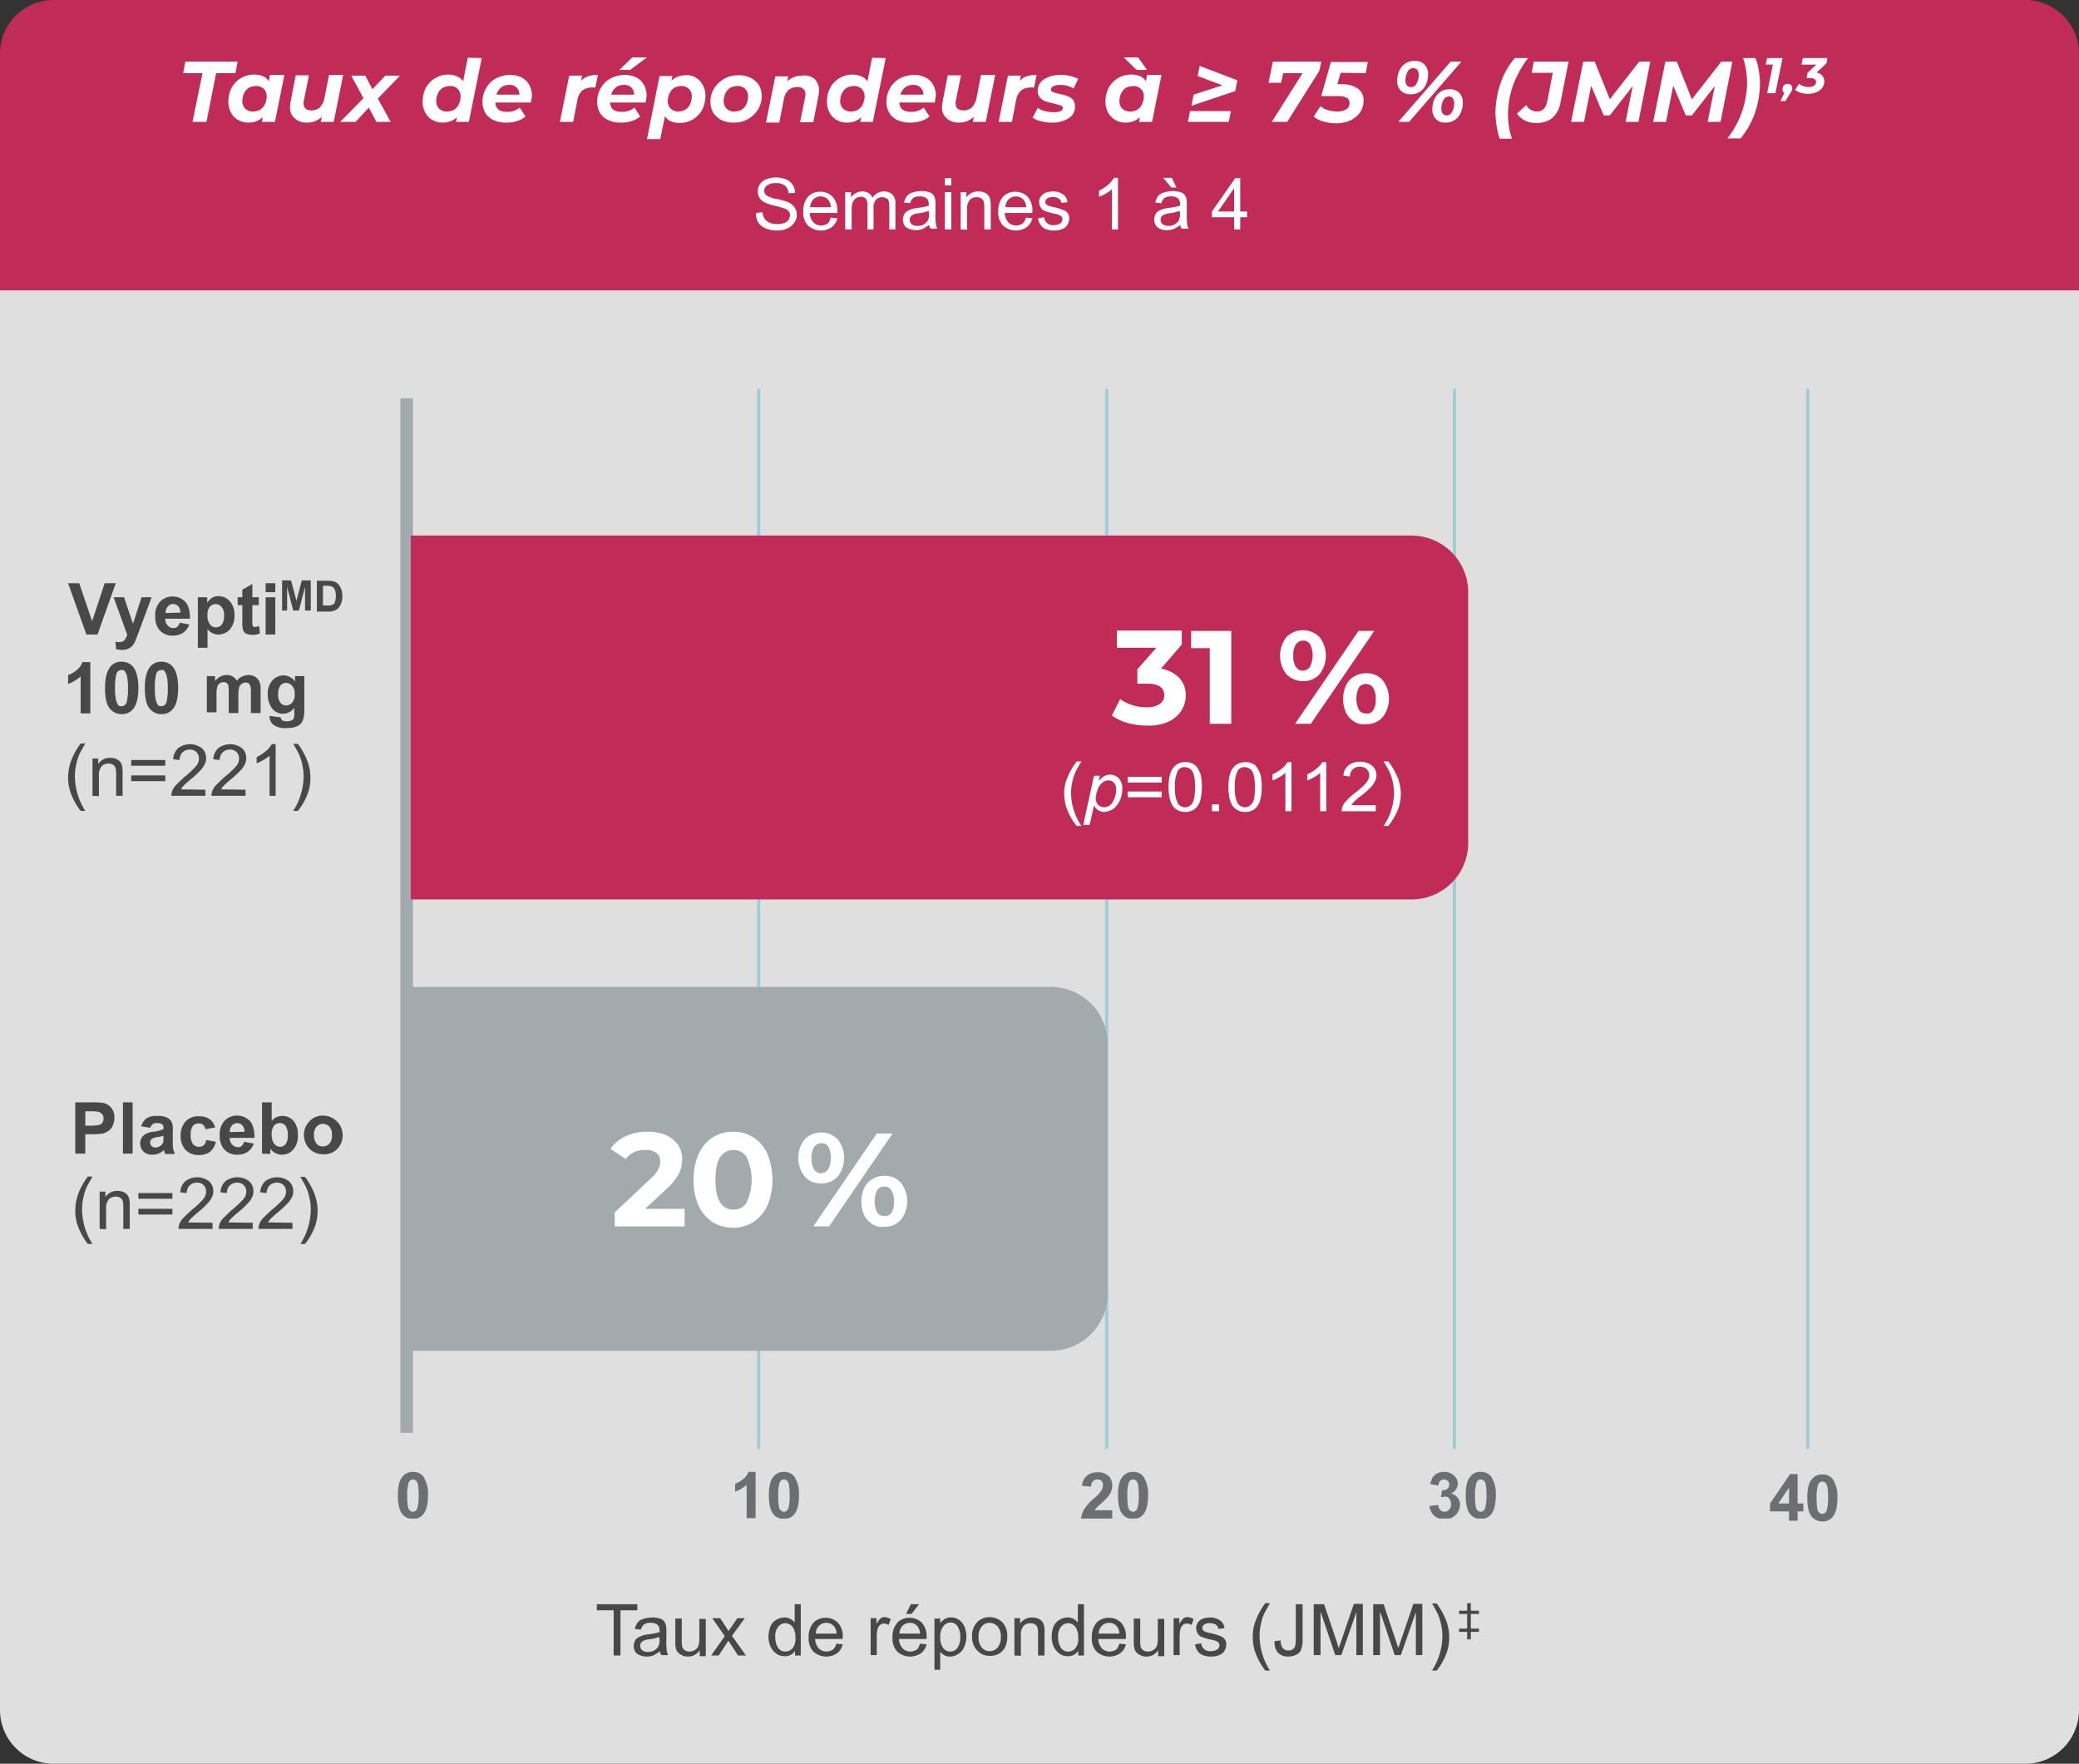 <svg xmlns="http://www.w3.org/2000/svg" xmlns:xlink="http://www.w3.org/1999/xlink" width="580" height="492" viewBox="0 0 580 492">
  <rect x="0" y="0" width="580" height="492" fill="#333333" stroke="none"/>
  <defs>
    <clipPath id="clip-path">
      <rect id="Rectangle_2389" data-name="Rectangle 2389" width="568" height="431.8"/>
    </clipPath>
    <clipPath id="clip-path-2">
      <rect id="Rectangle_2390" data-name="Rectangle 2390" width="421.2" height="315.1"/>
    </clipPath>
  </defs>
  <path id="Path_8884" data-name="Path 8884" d="M685,1451h550a14.98,14.98,0,0,1,15,15v70H670v-70A14.98,14.98,0,0,1,685,1451Z" transform="translate(-670 -1451)" fill="#c02c57"/>
  <path id="Path_8885" data-name="Path 8885" d="M670,1532h580v396a14.98,14.98,0,0,1-15,15H685a14.98,14.98,0,0,1-15-15V1532Z" transform="translate(-670 -1451)" fill="#dfdfdf"/>
  <rect id="Rectangle_2388" data-name="Rectangle 2388" width="501.5" height="317.5" transform="translate(33.3 105.1)" fill="none"/>
  <g id="Group_5171" data-name="Group 5171" transform="translate(19 162.7)">
    <path id="Path_8886" data-name="Path 8886" d="M693.7,1628l-5.1-14.3h3.1l3.6,10.6,3.5-10.6h3.1l-5.1,14.3Z" transform="translate(-688.6 -1613.7)" fill="#484848"/>
    <path id="Path_8887" data-name="Path 8887" d="M701.3,1617.6h2.9l2.5,7.4,2.4-7.4h2.8l-3.7,10-.7,1.8a6,6,0,0,1-.7,1.4,3.042,3.042,0,0,1-.8.8,3.123,3.123,0,0,1-1,.5,5.9,5.9,0,0,1-1.4.2,9.959,9.959,0,0,1-1.6-.2l-.2-2.1a4.876,4.876,0,0,0,1.2.1,1.678,1.678,0,0,0,1.4-.6,6.1,6.1,0,0,0,.7-1.4Z" transform="translate(-688.6 -1613.7)" fill="#484848"/>
    <path id="Path_8888" data-name="Path 8888" d="M719.7,1624.7l2.7.5a4.518,4.518,0,0,1-1.7,2.3,5.119,5.119,0,0,1-2.8.8,4.644,4.644,0,0,1-4-1.8,5.7,5.7,0,0,1-1-3.6,5.516,5.516,0,0,1,1.3-4,4.681,4.681,0,0,1,3.4-1.5,4.823,4.823,0,0,1,3.7,1.5c.9,1,1.3,2.6,1.3,4.7h-6.9a2.489,2.489,0,0,0,.7,1.9,2.129,2.129,0,0,0,1.6.7,1.5,1.5,0,0,0,1.1-.4A1.976,1.976,0,0,0,719.7,1624.7Zm.2-2.8a2.446,2.446,0,0,0-.6-1.8,1.974,1.974,0,0,0-1.4-.6,1.8,1.8,0,0,0-1.5.7,2.61,2.61,0,0,0-.6,1.8l4.1-.1Z" transform="translate(-688.6 -1613.7)" fill="#484848"/>
    <path id="Path_8889" data-name="Path 8889" d="M724.8,1617.6h2.6v1.5a5.355,5.355,0,0,1,1.3-1.3,3.016,3.016,0,0,1,1.9-.5,4.262,4.262,0,0,1,3.1,1.4,5.418,5.418,0,0,1,1.3,3.9,5.516,5.516,0,0,1-1.3,4,4.263,4.263,0,0,1-3.1,1.4,4.147,4.147,0,0,1-1.6-.3,3.961,3.961,0,0,1-1.5-1.2v5.2h-2.7Zm2.7,5a3.846,3.846,0,0,0,.7,2.6,1.989,1.989,0,0,0,1.7.8,2.088,2.088,0,0,0,1.6-.8,3.982,3.982,0,0,0,.6-2.5,3.286,3.286,0,0,0-.7-2.4,2.253,2.253,0,0,0-1.6-.8,2.288,2.288,0,0,0-1.7.8A3.165,3.165,0,0,0,727.5,1622.6Z" transform="translate(-688.6 -1613.7)" fill="#484848"/>
    <path id="Path_8890" data-name="Path 8890" d="M741.8,1617.6v2.2H740v4.2a4.953,4.953,0,0,0,.1,1.5c.1.2.1.3.2.3a4.343,4.343,0,0,0,.5.1,3.031,3.031,0,0,0,1.1-.3l.2,2.1a5.367,5.367,0,0,1-3.5.2,2.034,2.034,0,0,1-.9-.6,2.3,2.3,0,0,1-.4-1.1,8.713,8.713,0,0,1-.1-1.9v-4.5h-1.3v-2.2h1.3v-2.1l2.8-1.6v3.7Z" transform="translate(-688.6 -1613.7)" fill="#484848"/>
    <path id="Path_8891" data-name="Path 8891" d="M743.7,1616.2v-2.5h2.7v2.5Zm0,11.8v-10.4h2.7V1628Z" transform="translate(-688.6 -1613.7)" fill="#484848"/>
  </g>
  <g id="Group_5172" data-name="Group 5172" transform="translate(78.7 161.9)">
    <path id="Path_8892" data-name="Path 8892" d="M748.7,1621.3v-8.4h2.5l1.5,5.7,1.5-5.7h2.5v8.4h-1.6v-6.6l-1.7,6.6h-1.6l-1.7-6.6v6.6Z" transform="translate(-748.7 -1612.9)" fill="#484848"/>
    <path id="Path_8893" data-name="Path 8893" d="M758.4,1613h3.1a6.285,6.285,0,0,1,1.6.2,2.58,2.58,0,0,1,1.3.8,4.677,4.677,0,0,1,.8,1.4,6.007,6.007,0,0,1,.3,2,4.841,4.841,0,0,1-.3,1.8,3.765,3.765,0,0,1-.9,1.5,3.454,3.454,0,0,1-1.2.7,6.07,6.07,0,0,1-1.5.2h-3.2V1613Zm1.7,1.4v5.5h1.3a2.5,2.5,0,0,0,1-.1,4.829,4.829,0,0,0,.7-.3c.2-.1.3-.4.4-.8a5.726,5.726,0,0,0,0-3,2.178,2.178,0,0,0-.5-.8,2.01,2.01,0,0,0-.8-.4,4.543,4.543,0,0,0-1.4-.1Z" transform="translate(-748.7 -1612.9)" fill="#484848"/>
  </g>
  <g id="Group_5173" data-name="Group 5173" transform="translate(19 184.6)">
    <path id="Path_8894" data-name="Path 8894" d="M704.9,1650h-2.7v-10.3a11.253,11.253,0,0,1-3.5,2.1v-2.5a7.779,7.779,0,0,0,2.3-1.3,4.806,4.806,0,0,0,1.7-2.3h2.2Z" transform="translate(-698.7 -1635.6)" fill="#484848"/>
    <path id="Path_8895" data-name="Path 8895" d="M713.6,1635.6a4,4,0,0,1,3.3,1.5c.9,1.2,1.4,3.1,1.4,5.8s-.5,4.7-1.4,5.8a3.934,3.934,0,0,1-3.2,1.5,4.122,4.122,0,0,1-3.4-1.6c-.9-1.1-1.3-3-1.3-5.7s.5-4.6,1.4-5.8A3.681,3.681,0,0,1,713.6,1635.6Zm0,2.3a1.614,1.614,0,0,0-.9.3,1.683,1.683,0,0,0-.6,1.1,14.829,14.829,0,0,0-.3,3.6,13.88,13.88,0,0,0,.3,3.5,3.967,3.967,0,0,0,.6,1.3c.2.3.6.3.9.3a1.613,1.613,0,0,0,.9-.3,1.684,1.684,0,0,0,.6-1.1,14.823,14.823,0,0,0,.3-3.6,13.873,13.873,0,0,0-.3-3.5,3.964,3.964,0,0,0-.6-1.3C714.3,1637.9,713.9,1637.9,713.6,1637.9Z" transform="translate(-698.7 -1635.6)" fill="#484848"/>
    <path id="Path_8896" data-name="Path 8896" d="M724.7,1635.6a4,4,0,0,1,3.3,1.5c.9,1.2,1.4,3.1,1.4,5.8s-.5,4.7-1.4,5.8a3.934,3.934,0,0,1-3.2,1.5,4.122,4.122,0,0,1-3.4-1.6c-.9-1.1-1.3-3-1.3-5.7s.5-4.6,1.4-5.8A3.8,3.8,0,0,1,724.7,1635.6Zm0,2.3a1.614,1.614,0,0,0-.9.3,1.683,1.683,0,0,0-.6,1.1,14.82,14.82,0,0,0-.3,3.6,13.871,13.871,0,0,0,.3,3.5,3.97,3.97,0,0,0,.6,1.3c.2.3.6.3.9.3a1.613,1.613,0,0,0,.9-.3,1.684,1.684,0,0,0,.6-1.1,14.821,14.821,0,0,0,.3-3.6,13.871,13.871,0,0,0-.3-3.5,3.962,3.962,0,0,0-.6-1.3C725.4,1637.9,725.1,1637.9,724.7,1637.9Z" transform="translate(-698.7 -1635.6)" fill="#484848"/>
    <path id="Path_8897" data-name="Path 8897" d="M737.2,1639.6h2.5v1.4a4.134,4.134,0,0,1,3.2-1.7,3.062,3.062,0,0,1,1.7.4,3.449,3.449,0,0,1,1.2,1.2,3.337,3.337,0,0,1,1.5-1.2,5.258,5.258,0,0,1,1.7-.4,3.557,3.557,0,0,1,1.9.5,3.328,3.328,0,0,1,1.2,1.4,5.482,5.482,0,0,1,.3,2.1v6.6h-2.7V1644a4.31,4.31,0,0,0-.3-2,1.309,1.309,0,0,0-1.2-.6,1.665,1.665,0,0,0-1.1.4,1.691,1.691,0,0,0-.7,1,9.822,9.822,0,0,0-.2,2.1v5h-2.7v-5.7a9.279,9.279,0,0,0-.1-2,1.158,1.158,0,0,0-.5-.7,1.2,1.2,0,0,0-.8-.2,2.014,2.014,0,0,0-1.1.3,1.834,1.834,0,0,0-.7,1,9.091,9.091,0,0,0-.2,2.1v5h-2.7v-10.1Z" transform="translate(-698.7 -1635.6)" fill="#484848"/>
    <path id="Path_8898" data-name="Path 8898" d="M754.9,1650.7l3.1.4a1.508,1.508,0,0,0,.4.8,2.133,2.133,0,0,0,1.2.3,3.233,3.233,0,0,0,1.6-.3,1.277,1.277,0,0,0,.5-.7,3.811,3.811,0,0,0,.1-1.3v-1.5a3.814,3.814,0,0,1-3.1,1.7,3.763,3.763,0,0,1-3.3-1.8,6.291,6.291,0,0,1-1-3.5,5.516,5.516,0,0,1,1.3-4,4.263,4.263,0,0,1,3.1-1.4,3.991,3.991,0,0,1,3.2,1.7v-1.5h2.6v9.3a9.1,9.1,0,0,1-.3,2.7,3.687,3.687,0,0,1-.8,1.4,4.206,4.206,0,0,1-1.5.8,7.56,7.56,0,0,1-2.3.3,5.708,5.708,0,0,1-3.7-.9,2.989,2.989,0,0,1-1.1-2.3Zm2.4-6.1a3.846,3.846,0,0,0,.6,2.4,2.088,2.088,0,0,0,1.6.8,2.29,2.29,0,0,0,1.7-.8,3.175,3.175,0,0,0,.7-2.3,3.286,3.286,0,0,0-.7-2.4,2.289,2.289,0,0,0-1.7-.8,1.943,1.943,0,0,0-1.6.8A3.716,3.716,0,0,0,757.3,1644.6Z" transform="translate(-698.7 -1635.6)" fill="#484848"/>
  </g>
  <g id="Group_5174" data-name="Group 5174" transform="translate(19 207.4)">
    <path id="Path_8899" data-name="Path 8899" d="M701.7,1677.2a17.977,17.977,0,0,1-2.5-4.3,12.542,12.542,0,0,1-1-5.1,14.234,14.234,0,0,1,.8-4.5,19.928,19.928,0,0,1,2.7-4.9H703c-.8,1.4-1.3,2.3-1.6,2.9a13.1,13.1,0,0,0-.9,2.8,15,15,0,0,0-.4,3.7,18.077,18.077,0,0,0,2.9,9.4Z" transform="translate(-698.2 -1658.4)" fill="#484848"/>
    <path id="Path_8900" data-name="Path 8900" d="M705,1673v-10.4h1.6v1.5a3.9,3.9,0,0,1,3.3-1.7,4.678,4.678,0,0,1,1.7.3,2.733,2.733,0,0,1,1.2.9,2.948,2.948,0,0,1,.5,1.3,7.146,7.146,0,0,1,.1,1.7v6.4h-1.8v-6.3a5.658,5.658,0,0,0-.2-1.6,1.781,1.781,0,0,0-.7-.8,2.374,2.374,0,0,0-1.2-.3,2.64,2.64,0,0,0-1.9.7,3.777,3.777,0,0,0-.8,2.7v5.7l-1.8-.1Z" transform="translate(-698.2 -1658.4)" fill="#484848"/>
    <path id="Path_8901" data-name="Path 8901" d="M725.3,1664.6h-9.5V1663h9.5Zm0,4.3h-9.5v-1.6h9.5Z" transform="translate(-698.2 -1658.4)" fill="#484848"/>
    <path id="Path_8902" data-name="Path 8902" d="M736.5,1671.3v1.7H727a4.385,4.385,0,0,1,1.4-3.1c.6-.6,1.3-1.3,2.3-2.2a25.111,25.111,0,0,0,3.2-3,3.272,3.272,0,0,0,.8-2.1,2.41,2.41,0,0,0-.7-1.8,2.488,2.488,0,0,0-1.9-.7,2.792,2.792,0,0,0-2,.8,2.864,2.864,0,0,0-.8,2.1l-1.8-.2a4.51,4.51,0,0,1,1.4-3.1,5.5,5.5,0,0,1,6.6,0,3.632,3.632,0,0,1,1.2,2.8,3.533,3.533,0,0,1-.4,1.7,5.914,5.914,0,0,1-1.2,1.7,24.205,24.205,0,0,1-2.7,2.5,24.917,24.917,0,0,0-2,1.8,3.591,3.591,0,0,0-.7,1l6.8.1Z" transform="translate(-698.2 -1658.4)" fill="#484848"/>
    <path id="Path_8903" data-name="Path 8903" d="M747.7,1671.3v1.7h-9.5a4.387,4.387,0,0,1,1.4-3.1c.6-.6,1.3-1.3,2.3-2.2a25.114,25.114,0,0,0,3.2-3,3.272,3.272,0,0,0,.8-2.1,2.41,2.41,0,0,0-.7-1.8,2.489,2.489,0,0,0-1.9-.7,2.792,2.792,0,0,0-2,.8,2.864,2.864,0,0,0-.8,2.1l-1.8-.2a4.51,4.51,0,0,1,1.4-3.1,5.5,5.5,0,0,1,6.6,0,3.632,3.632,0,0,1,1.2,2.8,3.533,3.533,0,0,1-.4,1.7,5.913,5.913,0,0,1-1.2,1.7,24.216,24.216,0,0,1-2.7,2.5,24.894,24.894,0,0,0-2,1.8,3.592,3.592,0,0,0-.7,1l6.8.1Z" transform="translate(-698.2 -1658.4)" fill="#484848"/>
    <path id="Path_8904" data-name="Path 8904" d="M756.2,1673h-1.8v-11.2a8.31,8.31,0,0,1-1.7,1.2,10.665,10.665,0,0,1-1.9.9v-1.7a11.657,11.657,0,0,0,2.6-1.7,6.436,6.436,0,0,0,1.6-1.9h1.1V1673Z" transform="translate(-698.2 -1658.4)" fill="#484848"/>
    <path id="Path_8905" data-name="Path 8905" d="M762.3,1677.2H761a18.074,18.074,0,0,0,2.9-9.4,14.723,14.723,0,0,0-.4-3.6,13.081,13.081,0,0,0-.9-2.8c-.3-.6-.8-1.6-1.6-2.9h1.3a19.911,19.911,0,0,1,2.7,4.9,13.3,13.3,0,0,1,.8,4.5,12.546,12.546,0,0,1-1,5.1A17.3,17.3,0,0,1,762.3,1677.2Z" transform="translate(-698.2 -1658.4)" fill="#484848"/>
  </g>
  <g id="Group_5175" data-name="Group 5175" transform="translate(21 307.5)">
    <path id="Path_8906" data-name="Path 8906" d="M690.5,1772.8v-14.3h4.6a20.243,20.243,0,0,1,3.4.2,4.124,4.124,0,0,1,2.1,1.4,4.069,4.069,0,0,1,.8,2.8,4.767,4.767,0,0,1-.5,2.2,3.326,3.326,0,0,1-1.2,1.4,5.056,5.056,0,0,1-1.5.7,21.114,21.114,0,0,1-3,.2h-1.9v5.4Zm2.8-11.9v4.1h1.6a10.543,10.543,0,0,0,2.3-.2,1.593,1.593,0,0,0,.9-.7,2.015,2.015,0,0,0,.3-1.1,1.9,1.9,0,0,0-.5-1.3,2.28,2.28,0,0,0-1.2-.6,9.844,9.844,0,0,0-2.1-.1h-1.3Z" transform="translate(-690.5 -1758.5)" fill="#484848"/>
    <path id="Path_8907" data-name="Path 8907" d="M703.8,1772.8v-14.3h2.7v14.3Z" transform="translate(-690.5 -1758.5)" fill="#484848"/>
    <path id="Path_8908" data-name="Path 8908" d="M711.4,1765.6l-2.5-.4a4.419,4.419,0,0,1,1.4-2.2,4.929,4.929,0,0,1,3-.7,6.383,6.383,0,0,1,2.7.4,3.61,3.61,0,0,1,1.3,1.1,4.9,4.9,0,0,1,.4,2.5v3.2a10.369,10.369,0,0,0,.1,2,12.13,12.13,0,0,0,.5,1.4h-2.7a6.9,6.9,0,0,1-.3-.8.438.438,0,0,0-.1-.3,4.365,4.365,0,0,1-1.5,1,4.662,4.662,0,0,1-1.7.3,3.328,3.328,0,0,1-2.5-.9,3.238,3.238,0,0,1-.5-3.8,3.179,3.179,0,0,1,1.2-1.1,5.3,5.3,0,0,1,2.2-.6,12.4,12.4,0,0,0,2.7-.7v-.3a1.246,1.246,0,0,0-.4-1.1,2.813,2.813,0,0,0-1.5-.3,1.607,1.607,0,0,0-1.1.3A2.855,2.855,0,0,0,711.4,1765.6Zm3.7,2.2a10.77,10.77,0,0,1-1.7.4,2.8,2.8,0,0,0-1.5.5,1.107,1.107,0,0,0-.5,1,1.285,1.285,0,0,0,.4,1,1.506,1.506,0,0,0,1.1.4,2.387,2.387,0,0,0,1.4-.5,1.6,1.6,0,0,0,.7-.9,4.154,4.154,0,0,0,.1-1.3Z" transform="translate(-690.5 -1758.5)" fill="#484848"/>
    <path id="Path_8909" data-name="Path 8909" d="M729.5,1765.5l-2.7.5a2.28,2.28,0,0,0-.6-1.2,1.7,1.7,0,0,0-1.3-.4,1.864,1.864,0,0,0-1.6.7,3.846,3.846,0,0,0-.6,2.4,4.327,4.327,0,0,0,.6,2.6,2.137,2.137,0,0,0,1.7.8,2.011,2.011,0,0,0,1.3-.4,2.132,2.132,0,0,0,.7-1.5l2.7.5a4.857,4.857,0,0,1-1.6,2.8,5.273,5.273,0,0,1-3.2.9,4.9,4.9,0,0,1-3.6-1.4,5.552,5.552,0,0,1-1.4-4,5.721,5.721,0,0,1,1.4-4,4.619,4.619,0,0,1,3.7-1.4,5.1,5.1,0,0,1,3,.8A3.893,3.893,0,0,1,729.5,1765.5Z" transform="translate(-690.5 -1758.5)" fill="#484848"/>
    <path id="Path_8910" data-name="Path 8910" d="M737.6,1769.5l2.7.5a4.515,4.515,0,0,1-1.7,2.3,5.118,5.118,0,0,1-2.8.8,4.644,4.644,0,0,1-4-1.8,5.7,5.7,0,0,1-1-3.6,5.516,5.516,0,0,1,1.3-4,4.681,4.681,0,0,1,3.4-1.5,4.824,4.824,0,0,1,3.7,1.5c.9,1,1.3,2.6,1.3,4.7h-6.9a2.489,2.489,0,0,0,.7,1.9,2.131,2.131,0,0,0,1.6.7,1.5,1.5,0,0,0,1.1-.4A2.864,2.864,0,0,0,737.6,1769.5Zm.1-2.8a2.444,2.444,0,0,0-.6-1.8,1.975,1.975,0,0,0-1.4-.6,1.8,1.8,0,0,0-1.5.7,2.608,2.608,0,0,0-.6,1.8l4.1-.1Z" transform="translate(-690.5 -1758.5)" fill="#484848"/>
    <path id="Path_8911" data-name="Path 8911" d="M742.6,1772.8v-14.3h2.7v5.2a3.6,3.6,0,0,1,3-1.4,3.95,3.95,0,0,1,3.1,1.4,5.689,5.689,0,0,1,1.2,3.9,5.776,5.776,0,0,1-1.3,4.1,4.171,4.171,0,0,1-4.9,1,3.738,3.738,0,0,1-1.5-1.3v1.5l-2.3-.1Zm2.7-5.4a4.77,4.77,0,0,0,.5,2.4,2.264,2.264,0,0,0,1.9,1.1,1.9,1.9,0,0,0,1.5-.8,3.846,3.846,0,0,0,.6-2.4,4.539,4.539,0,0,0-.6-2.6,1.88,1.88,0,0,0-1.7-.8,1.944,1.944,0,0,0-1.6.8A3.524,3.524,0,0,0,745.3,1767.4Z" transform="translate(-690.5 -1758.5)" fill="#484848"/>
    <path id="Path_8912" data-name="Path 8912" d="M754.3,1767.5a4.844,4.844,0,0,1,.7-2.6,6.061,6.061,0,0,1,1.9-2,5.073,5.073,0,0,1,2.8-.7,5.518,5.518,0,0,1,3.9,9.3,5.2,5.2,0,0,1-3.8,1.5,5.954,5.954,0,0,1-2.7-.6,5.2,5.2,0,0,1-2-1.9A5.571,5.571,0,0,1,754.3,1767.5Zm2.8.1a3.613,3.613,0,0,0,.7,2.4,2.172,2.172,0,0,0,1.8.8,2.5,2.5,0,0,0,1.8-.8,3.286,3.286,0,0,0,.7-2.4,3.174,3.174,0,0,0-.7-2.3,2.425,2.425,0,0,0-3.6,0A3.175,3.175,0,0,0,757.1,1767.6Z" transform="translate(-690.5 -1758.5)" fill="#484848"/>
  </g>
  <g id="Group_5176" data-name="Group 5176" transform="translate(21 328.2)">
    <path id="Path_8913" data-name="Path 8913" d="M701.7,1798a17.969,17.969,0,0,1-2.5-4.3,12.544,12.544,0,0,1-1-5.1,14.231,14.231,0,0,1,.8-4.5,19.916,19.916,0,0,1,2.7-4.9H703c-.8,1.4-1.3,2.3-1.6,2.9a13.1,13.1,0,0,0-.9,2.8,15,15,0,0,0-.4,3.7,18.075,18.075,0,0,0,2.9,9.4Z" transform="translate(-698.2 -1779.2)" fill="#484848"/>
    <path id="Path_8914" data-name="Path 8914" d="M705,1793.8v-10.4h1.6v1.5a3.9,3.9,0,0,1,3.3-1.7,4.678,4.678,0,0,1,1.7.3,2.733,2.733,0,0,1,1.2.9,2.949,2.949,0,0,1,.5,1.3,7.15,7.15,0,0,1,.1,1.7v6.4h-1.8v-6.3a5.663,5.663,0,0,0-.2-1.6,1.779,1.779,0,0,0-.7-.8,2.374,2.374,0,0,0-1.2-.3,2.639,2.639,0,0,0-1.9.7,3.776,3.776,0,0,0-.8,2.7v5.7l-1.8-.1Z" transform="translate(-698.2 -1779.2)" fill="#484848"/>
    <path id="Path_8915" data-name="Path 8915" d="M725.3,1785.4h-9.5v-1.6h9.5Zm0,4.4h-9.5v-1.6h9.5Z" transform="translate(-698.2 -1779.2)" fill="#484848"/>
    <path id="Path_8916" data-name="Path 8916" d="M736.5,1792.1v1.7H727a4.385,4.385,0,0,1,1.4-3.1c.6-.6,1.3-1.3,2.3-2.2a25.113,25.113,0,0,0,3.2-3,3.272,3.272,0,0,0,.8-2.1,2.411,2.411,0,0,0-.7-1.8,2.489,2.489,0,0,0-1.9-.7,2.793,2.793,0,0,0-2,.8,2.865,2.865,0,0,0-.8,2.1l-1.8-.2a4.511,4.511,0,0,1,1.4-3.1,5.5,5.5,0,0,1,6.6,0,3.631,3.631,0,0,1,1.2,2.8,3.533,3.533,0,0,1-.4,1.7,5.908,5.908,0,0,1-1.2,1.7,24.182,24.182,0,0,1-2.7,2.5,25.032,25.032,0,0,0-2,1.8,3.593,3.593,0,0,0-.7,1l6.8.1Z" transform="translate(-698.2 -1779.2)" fill="#484848"/>
    <path id="Path_8917" data-name="Path 8917" d="M747.7,1792.1v1.7h-9.5a4.387,4.387,0,0,1,1.4-3.1c.6-.6,1.3-1.3,2.3-2.2a25.117,25.117,0,0,0,3.2-3,3.273,3.273,0,0,0,.8-2.1,2.411,2.411,0,0,0-.7-1.8,2.49,2.49,0,0,0-1.9-.7,2.793,2.793,0,0,0-2,.8,2.865,2.865,0,0,0-.8,2.1l-1.8-.2a4.511,4.511,0,0,1,1.4-3.1,5.5,5.5,0,0,1,6.6,0,3.632,3.632,0,0,1,1.2,2.8,3.533,3.533,0,0,1-.4,1.7,5.908,5.908,0,0,1-1.2,1.7,24.193,24.193,0,0,1-2.7,2.5,25.009,25.009,0,0,0-2,1.8,3.593,3.593,0,0,0-.7,1l6.8.1Z" transform="translate(-698.2 -1779.2)" fill="#484848"/>
    <path id="Path_8918" data-name="Path 8918" d="M758.8,1792.1v1.7h-9.5a4.386,4.386,0,0,1,1.4-3.1c.6-.6,1.3-1.3,2.3-2.2a25.108,25.108,0,0,0,3.2-3,3.272,3.272,0,0,0,.8-2.1,2.41,2.41,0,0,0-.7-1.8,2.489,2.489,0,0,0-1.9-.7,2.793,2.793,0,0,0-2,.8,2.865,2.865,0,0,0-.8,2.1l-1.8-.2a4.512,4.512,0,0,1,1.4-3.1,5.5,5.5,0,0,1,6.6,0,3.631,3.631,0,0,1,1.2,2.8,3.533,3.533,0,0,1-.4,1.7,5.91,5.91,0,0,1-1.2,1.7,24.2,24.2,0,0,1-2.7,2.5,25,25,0,0,0-2,1.8,3.591,3.591,0,0,0-.7,1l6.8.1Z" transform="translate(-698.2 -1779.2)" fill="#484848"/>
    <path id="Path_8919" data-name="Path 8919" d="M762.3,1798H761a18.074,18.074,0,0,0,2.9-9.4,14.722,14.722,0,0,0-.4-3.6,13.073,13.073,0,0,0-.9-2.8c-.3-.6-.8-1.6-1.6-2.9h1.3a19.915,19.915,0,0,1,2.7,4.9,13.3,13.3,0,0,1,.8,4.5,12.548,12.548,0,0,1-1,5.1A17.3,17.3,0,0,1,762.3,1798Z" transform="translate(-698.2 -1779.2)" fill="#484848"/>
  </g>
  <g id="Group_5181" data-name="Group 5181" transform="translate(0 9)">
    <g id="Group_5180" data-name="Group 5180">
      <g id="Group_5179" data-name="Group 5179">
        <g id="Group_5178" data-name="Group 5178">
          <g id="Group_5177" data-name="Group 5177" clip-path="url(#clip-path)">
            <path id="Path_8920" data-name="Path 8920" d="M115.2,390.7h-3.5V102.1h3.5Z" transform="translate(0 0)" fill="#a2aaad"/>
          </g>
        </g>
      </g>
    </g>
  </g>
  <g id="Group_5182" data-name="Group 5182" transform="translate(166.5 447.2)">
    <path id="Path_8921" data-name="Path 8921" d="M841.2,1912.8v-12.6h-4.7v-1.7h11.3v1.7h-4.7v12.6Z" transform="translate(-836.5 -1898.2)" fill="#484848"/>
    <path id="Path_8922" data-name="Path 8922" d="M854.1,1911.6a8.383,8.383,0,0,1-1.9,1.2,5.15,5.15,0,0,1-4.5-.5,2.724,2.724,0,0,1-.9-2.1,3.193,3.193,0,0,1,.3-1.4,2.188,2.188,0,0,1,.9-1c.4-.2.8-.4,1.3-.6a11.647,11.647,0,0,1,1.6-.3,21.119,21.119,0,0,0,3.1-.6v-.5a2.07,2.07,0,0,0-.5-1.5,2.813,2.813,0,0,0-2-.6,3.007,3.007,0,0,0-1.8.4,2.747,2.747,0,0,0-.9,1.5l-1.7-.2a4.937,4.937,0,0,1,.8-1.8,2.944,2.944,0,0,1,1.6-1,8.6,8.6,0,0,1,2.4-.4,6.867,6.867,0,0,1,2.2.3,2.286,2.286,0,0,1,1.2.8,3.335,3.335,0,0,1,.5,1.2,6.225,6.225,0,0,1,.1,1.6v2.3a21.2,21.2,0,0,0,.1,3.1,5.622,5.622,0,0,0,.4,1.2h-1.8A1.433,1.433,0,0,1,854.1,1911.6Zm-.2-4a11.084,11.084,0,0,1-2.9.7,3.933,3.933,0,0,0-1.5.4,2.035,2.035,0,0,0-.7.6,1.2,1.2,0,0,0-.2.8,1.656,1.656,0,0,0,.5,1.2,2.348,2.348,0,0,0,1.6.5,3.167,3.167,0,0,0,3-1.6,4.179,4.179,0,0,0,.3-1.8l-.1-.8Z" transform="translate(-836.5 -1898.2)" fill="#484848"/>
    <path id="Path_8923" data-name="Path 8923" d="M865.2,1912.8v-1.5a3.764,3.764,0,0,1-3.3,1.8,3.284,3.284,0,0,1-1.7-.4,3.773,3.773,0,0,1-1.2-.9,2.946,2.946,0,0,1-.5-1.3,6.661,6.661,0,0,1-.1-1.6v-6.4h1.8v5.8a9.231,9.231,0,0,0,.1,1.9,1.639,1.639,0,0,0,.7,1.1,2.01,2.01,0,0,0,1.3.4,2.823,2.823,0,0,0,1.5-.4,2.132,2.132,0,0,0,1-1.1,5.251,5.251,0,0,0,.3-2v-5.6h1.8V1913h-1.7v-.2Z" transform="translate(-836.5 -1898.2)" fill="#484848"/>
    <path id="Path_8924" data-name="Path 8924" d="M868.4,1912.8l3.8-5.4-3.5-5h2.2l1.6,2.4c.3.5.5.8.7,1.2.3-.4.6-.8.8-1.1l1.7-2.5h2.1l-3.6,4.9,3.9,5.5h-2.2l-2.1-3.2-.6-.9-2.7,4.1Z" transform="translate(-836.5 -1898.2)" fill="#484848"/>
    <path id="Path_8925" data-name="Path 8925" d="M891.8,1912.8v-1.3a3.27,3.27,0,0,1-2.9,1.5,3.892,3.892,0,0,1-2.3-.7,4.945,4.945,0,0,1-1.6-1.9,6.391,6.391,0,0,1-.6-2.8,8.216,8.216,0,0,1,.5-2.8,3.755,3.755,0,0,1,1.6-1.9,4.756,4.756,0,0,1,2.3-.7,3.287,3.287,0,0,1,1.7.4,4,4,0,0,1,1.2,1v-5.1h1.7v14.3Zm-5.5-5.1a5.1,5.1,0,0,0,.8,3,2.334,2.334,0,0,0,2,1,2.664,2.664,0,0,0,2-.9,4.027,4.027,0,0,0,.8-2.9,5.013,5.013,0,0,0-.8-3.1,2.611,2.611,0,0,0-2-1,2.459,2.459,0,0,0-2,1A4.028,4.028,0,0,0,886.3,1907.7Z" transform="translate(-836.5 -1898.2)" fill="#484848"/>
    <path id="Path_8926" data-name="Path 8926" d="M903.3,1909.5l1.8.2a4.376,4.376,0,0,1-1.6,2.5,5.381,5.381,0,0,1-6.6-.5,5.263,5.263,0,0,1-1.3-3.9,5.941,5.941,0,0,1,1.3-4.1,4.459,4.459,0,0,1,3.5-1.4,4.6,4.6,0,0,1,3.4,1.4,5.516,5.516,0,0,1,1.3,4v.5h-7.7a4.1,4.1,0,0,0,1,2.6,2.94,2.94,0,0,0,2.2.9,3.371,3.371,0,0,0,1.7-.5A2.883,2.883,0,0,0,903.3,1909.5Zm-5.7-2.8h5.8a3.647,3.647,0,0,0-.7-2,2.7,2.7,0,0,0-2.2-1,2.792,2.792,0,0,0-2,.8A2.99,2.99,0,0,0,897.6,1906.7Z" transform="translate(-836.5 -1898.2)" fill="#484848"/>
    <path id="Path_8927" data-name="Path 8927" d="M912.9,1912.8v-10.4h1.6v1.6a7.257,7.257,0,0,1,1.1-1.5,1.5,1.5,0,0,1,1.1-.4,3.226,3.226,0,0,1,1.8.6l-.6,1.6a2.2,2.2,0,0,0-1.3-.4,1.688,1.688,0,0,0-1,.3,2.551,2.551,0,0,0-.7,1,6.655,6.655,0,0,0-.3,2.1v5.4h-1.7v.1Z" transform="translate(-836.5 -1898.2)" fill="#484848"/>
    <path id="Path_8928" data-name="Path 8928" d="M926.7,1909.5l1.8.2a4.377,4.377,0,0,1-1.6,2.5,5.382,5.382,0,0,1-6.6-.5,5.263,5.263,0,0,1-1.3-3.9,5.941,5.941,0,0,1,1.3-4.1,4.459,4.459,0,0,1,3.5-1.4,4.6,4.6,0,0,1,3.4,1.4,5.514,5.514,0,0,1,1.3,4v.5h-7.7a4.1,4.1,0,0,0,1,2.6,2.94,2.94,0,0,0,2.2.9,3.371,3.371,0,0,0,1.7-.5C926.2,1910.9,926.4,1910.2,926.7,1909.5Zm-5.8-2.8h5.8a3.648,3.648,0,0,0-.7-2,2.7,2.7,0,0,0-2.2-1,2.792,2.792,0,0,0-2,.8A3.439,3.439,0,0,0,920.9,1906.7Zm1.9-5.5,1.3-2.7h2.3l-2.1,2.7Z" transform="translate(-836.5 -1898.2)" fill="#484848"/>
    <path id="Path_8929" data-name="Path 8929" d="M930.7,1916.8v-14.3h1.6v1.3a4.892,4.892,0,0,1,1.3-1.2,3.289,3.289,0,0,1,1.7-.4,3.506,3.506,0,0,1,2.3.7,4.709,4.709,0,0,1,1.5,1.9,7.636,7.636,0,0,1,.5,2.7,6.841,6.841,0,0,1-.6,2.9,4.179,4.179,0,0,1-1.7,2,4.114,4.114,0,0,1-2.3.7,2.934,2.934,0,0,1-1.6-.4,5.3,5.3,0,0,1-1.1-.9v5Zm1.6-9.1a5.1,5.1,0,0,0,.8,3,2.5,2.5,0,0,0,4,0,5.225,5.225,0,0,0,.8-3.1,5.1,5.1,0,0,0-.8-3,2.285,2.285,0,0,0-1.9-1,2.6,2.6,0,0,0-2,1A4.77,4.77,0,0,0,932.3,1907.7Z" transform="translate(-836.5 -1898.2)" fill="#484848"/>
    <path id="Path_8930" data-name="Path 8930" d="M941.2,1907.6a5.445,5.445,0,0,1,1.6-4.3,5.1,5.1,0,0,1,6.8.2,5.3,5.3,0,0,1,1.4,3.9,6.561,6.561,0,0,1-.6,3.1,4.9,4.9,0,0,1-1.7,1.8,5.137,5.137,0,0,1-2.5.6,4.664,4.664,0,0,1-3.5-1.4A5.183,5.183,0,0,1,941.2,1907.6Zm1.8,0a4.477,4.477,0,0,0,.9,3,2.919,2.919,0,0,0,4.4,0,4.477,4.477,0,0,0,.9-3,4.029,4.029,0,0,0-.9-2.9,3.029,3.029,0,0,0-2.2-1,2.7,2.7,0,0,0-2.2,1A4.2,4.2,0,0,0,943,1907.6Z" transform="translate(-836.5 -1898.2)" fill="#484848"/>
    <path id="Path_8931" data-name="Path 8931" d="M953,1912.8v-10.4h1.6v1.5a3.9,3.9,0,0,1,3.3-1.7,4.662,4.662,0,0,1,1.7.3,2.729,2.729,0,0,1,1.2.9,2.948,2.948,0,0,1,.5,1.3,7.157,7.157,0,0,1,.1,1.7v6.4h-1.8v-6.3a5.66,5.66,0,0,0-.2-1.6,1.778,1.778,0,0,0-.7-.8,2.376,2.376,0,0,0-1.2-.3,2.639,2.639,0,0,0-1.9.7,3.777,3.777,0,0,0-.8,2.7v5.7l-1.8-.1Z" transform="translate(-836.5 -1898.2)" fill="#484848"/>
    <path id="Path_8932" data-name="Path 8932" d="M970.8,1912.8v-1.3a3.27,3.27,0,0,1-2.9,1.5,3.892,3.892,0,0,1-2.3-.7,4.944,4.944,0,0,1-1.6-1.9,6.389,6.389,0,0,1-.6-2.8,8.213,8.213,0,0,1,.5-2.8,3.754,3.754,0,0,1,1.6-1.9,4.756,4.756,0,0,1,2.3-.7,3.286,3.286,0,0,1,1.7.4,4,4,0,0,1,1.2,1v-5.1h1.7v14.3Zm-5.6-5.1a5.1,5.1,0,0,0,.8,3,2.335,2.335,0,0,0,2,1,2.665,2.665,0,0,0,2-.9,4.027,4.027,0,0,0,.8-2.9,5.013,5.013,0,0,0-.8-3.1,2.611,2.611,0,0,0-2-1,2.46,2.46,0,0,0-2,1A4.029,4.029,0,0,0,965.2,1907.7Z" transform="translate(-836.5 -1898.2)" fill="#484848"/>
    <path id="Path_8933" data-name="Path 8933" d="M982.3,1909.5l1.8.2a4.377,4.377,0,0,1-1.6,2.5,5.381,5.381,0,0,1-6.6-.5,5.263,5.263,0,0,1-1.3-3.9,5.941,5.941,0,0,1,1.3-4.1,4.458,4.458,0,0,1,3.5-1.4,4.6,4.6,0,0,1,3.4,1.4,5.515,5.515,0,0,1,1.3,4v.5h-7.7a4.1,4.1,0,0,0,1,2.6,2.94,2.94,0,0,0,2.2.9,3.371,3.371,0,0,0,1.7-.5C981.8,1910.9,982,1910.2,982.3,1909.5Zm-5.8-2.8h5.8a3.647,3.647,0,0,0-.7-2,2.7,2.7,0,0,0-2.2-1,2.792,2.792,0,0,0-2,.8A3.439,3.439,0,0,0,976.5,1906.7Z" transform="translate(-836.5 -1898.2)" fill="#484848"/>
    <path id="Path_8934" data-name="Path 8934" d="M993.1,1912.8v-1.5a3.764,3.764,0,0,1-3.3,1.8,3.284,3.284,0,0,1-1.7-.4,3.771,3.771,0,0,1-1.2-.9,2.944,2.944,0,0,1-.5-1.3,6.661,6.661,0,0,1-.1-1.6v-6.4h1.8v5.8a9.231,9.231,0,0,0,.1,1.9,1.638,1.638,0,0,0,.7,1.1,2.009,2.009,0,0,0,1.3.4,2.822,2.822,0,0,0,1.5-.4,2.132,2.132,0,0,0,1-1.1,5.26,5.26,0,0,0,.3-2v-5.6h1.8V1913h-1.7v-.2Z" transform="translate(-836.5 -1898.2)" fill="#484848"/>
    <path id="Path_8935" data-name="Path 8935" d="M997.4,1912.8v-10.4H999v1.6a7.262,7.262,0,0,1,1.1-1.5,1.5,1.5,0,0,1,1.1-.4,3.227,3.227,0,0,1,1.8.6l-.6,1.6a2.2,2.2,0,0,0-1.3-.4,1.689,1.689,0,0,0-1,.3,2.552,2.552,0,0,0-.7,1,6.655,6.655,0,0,0-.3,2.1v5.4h-1.7v.1Z" transform="translate(-836.5 -1898.2)" fill="#484848"/>
    <path id="Path_8936" data-name="Path 8936" d="M1003.4,1909.7l1.7-.3a2.425,2.425,0,0,0,2.7,2.2,2.969,2.969,0,0,0,1.8-.5,1.425,1.425,0,0,0,.6-1.2,1.05,1.05,0,0,0-.5-.9,4.373,4.373,0,0,0-1.8-.6,19.225,19.225,0,0,1-2.7-.8,2.168,2.168,0,0,1-1.1-1,3.253,3.253,0,0,1-.4-1.4,2.769,2.769,0,0,1,.3-1.3,2.837,2.837,0,0,1,.9-1,2.808,2.808,0,0,1,1.1-.5,7.709,7.709,0,0,1,1.5-.2,4.638,4.638,0,0,1,2.1.4,3.883,3.883,0,0,1,1.4,1,3.353,3.353,0,0,1,.6,1.6l-1.7.2a1.639,1.639,0,0,0-.7-1.2,3.409,3.409,0,0,0-1.6-.4,2.5,2.5,0,0,0-1.7.4,1.384,1.384,0,0,0-.5.9,1.422,1.422,0,0,0,.2.6c.1.2.4.3.7.5a11.219,11.219,0,0,0,1.6.4,21.529,21.529,0,0,1,2.6.8,2.732,2.732,0,0,1,1.2.9,2.41,2.41,0,0,1,.4,1.5,3.684,3.684,0,0,1-.5,1.7,2.625,2.625,0,0,1-1.5,1.2,5.386,5.386,0,0,1-2.2.4,5.446,5.446,0,0,1-3.1-.8A4.125,4.125,0,0,1,1003.4,1909.7Z" transform="translate(-836.5 -1898.2)" fill="#484848"/>
    <path id="Path_8937" data-name="Path 8937" d="M1023,1917a17.976,17.976,0,0,1-2.5-4.3,12.546,12.546,0,0,1-1-5.1,11.893,11.893,0,0,1,.8-4.5,19.932,19.932,0,0,1,2.7-4.9h1.3c-.8,1.4-1.3,2.3-1.6,2.9a13.089,13.089,0,0,0-.9,2.8,14.993,14.993,0,0,0-.4,3.7,18.075,18.075,0,0,0,2.9,9.4Z" transform="translate(-836.5 -1898.2)" fill="#484848"/>
    <path id="Path_8938" data-name="Path 8938" d="M1025.6,1908.8l1.7-.2a3.047,3.047,0,0,0,.6,2.2,2.035,2.035,0,0,0,1.5.6,2.13,2.13,0,0,0,1.2-.3,1.6,1.6,0,0,0,.7-.9,7.467,7.467,0,0,0,.2-1.8v-9.9h1.9v9.8a7.221,7.221,0,0,1-.4,2.8,2.59,2.59,0,0,1-1.4,1.5,5.451,5.451,0,0,1-2.2.5,3.842,3.842,0,0,1-2.9-1.1A4.381,4.381,0,0,1,1025.6,1908.8Z" transform="translate(-836.5 -1898.2)" fill="#484848"/>
    <path id="Path_8939" data-name="Path 8939" d="M1036.5,1912.8v-14.3h2.9l3.4,10.1c.3.9.5,1.7.7,2.1.2-.5.4-1.3.8-2.3l3.4-10h2.5v14.3h-1.8v-12l-4.2,12h-1.7l-4.1-12.2v12.2h-1.9v.1Z" transform="translate(-836.5 -1898.2)" fill="#484848"/>
    <path id="Path_8940" data-name="Path 8940" d="M1053.1,1912.8v-14.3h2.9l3.4,10.1c.3.9.5,1.7.7,2.1.2-.5.4-1.3.8-2.3l3.4-10h2.5v14.3H1065v-12l-4.2,12h-1.7l-4.1-12.2v12.2h-1.9v.1Z" transform="translate(-836.5 -1898.2)" fill="#484848"/>
    <path id="Path_8941" data-name="Path 8941" d="M1070.8,1917h-1.3a18.076,18.076,0,0,0,2.9-9.4,14.716,14.716,0,0,0-.4-3.6,13.081,13.081,0,0,0-.9-2.8c-.3-.6-.8-1.6-1.6-2.9h1.3a19.917,19.917,0,0,1,2.7,4.9,13.3,13.3,0,0,1,.8,4.5,12.546,12.546,0,0,1-1,5.1A17.293,17.293,0,0,1,1070.8,1917Z" transform="translate(-836.5 -1898.2)" fill="#484848"/>
  </g>
  <g id="Group_5191" data-name="Group 5191" transform="translate(110.3 108.5)">
    <g id="Group_5190" data-name="Group 5190">
      <g id="Group_5189" data-name="Group 5189">
        <g id="Group_5188" data-name="Group 5188" clip-path="url(#clip-path-2)">
          <path id="Path_8943" data-name="Path 8943" d="M882.1,1855.2h-.9V1559.5h.9Z" transform="translate(-780.3 -1559.5)" fill="#9ecdd4"/>
          <path id="Path_8944" data-name="Path 8944" d="M979.2,1855.2h-.9V1559.5h.9Z" transform="translate(-780.3 -1559.5)" fill="#9ecdd4"/>
          <path id="Path_8945" data-name="Path 8945" d="M1076.2,1855.2h-.9V1559.5h.9Z" transform="translate(-780.3 -1559.5)" fill="#9ecdd4"/>
          <path id="Path_8946" data-name="Path 8946" d="M1174.8,1855.2h-.9V1559.5h.9Z" transform="translate(-780.3 -1559.5)" fill="#9ecdd4"/>
          <g id="Group_5184" data-name="Group 5184" transform="translate(94.8 302.1)">
            <path id="Path_8947" data-name="Path 8947" d="M880.8,1874.5h-2.5v-9.3a9.379,9.379,0,0,1-3.2,1.9v-2.2a7.808,7.808,0,0,0,2.1-1.2,4.566,4.566,0,0,0,1.6-2.1h2v12.9Z" transform="translate(-875.1 -1861.6)" fill="#6d6e71"/>
            <path id="Path_8948" data-name="Path 8948" d="M888.7,1861.6a3.472,3.472,0,0,1,2.9,1.3,8.792,8.792,0,0,1,1.3,5.2c0,2.4-.4,4.2-1.3,5.3a3.473,3.473,0,0,1-2.9,1.3,3.613,3.613,0,0,1-3-1.4c-.8-1-1.2-2.7-1.2-5.2,0-2.4.4-4.2,1.3-5.2A3.473,3.473,0,0,1,888.7,1861.6Zm0,2.1a1.136,1.136,0,0,0-.8.3,1.865,1.865,0,0,0-.5,1,11.706,11.706,0,0,0-.3,3.2,18.485,18.485,0,0,0,.2,3.1,1.683,1.683,0,0,0,.6,1.1,1.331,1.331,0,0,0,.8.3,1.135,1.135,0,0,0,.8-.3,1.866,1.866,0,0,0,.5-1,11.71,11.71,0,0,0,.3-3.2,19.488,19.488,0,0,0-.2-3.1c-.2-.6-.3-.9-.6-1.1A1.33,1.33,0,0,0,888.7,1863.7Z" transform="translate(-875.1 -1861.6)" fill="#6d6e71"/>
          </g>
          <g id="Group_5185" data-name="Group 5185" transform="translate(191.3 302.1)">
            <path id="Path_8949" data-name="Path 8949" d="M980.3,1872.3v2.3h-8.7a7.326,7.326,0,0,1,.8-2.5,13.869,13.869,0,0,1,2.8-3.1,10.945,10.945,0,0,0,2-2.1,2.975,2.975,0,0,0,.5-1.5,1.7,1.7,0,0,0-.4-1.3,1.594,1.594,0,0,0-1.2-.4,1.656,1.656,0,0,0-1.2.5,2.069,2.069,0,0,0-.5,1.5l-2.5-.2a3.688,3.688,0,0,1,1.4-2.9,4.565,4.565,0,0,1,2.9-.9,4.041,4.041,0,0,1,3,1,3.467,3.467,0,0,1,1.1,2.6,5.081,5.081,0,0,1-.3,1.7,4.7,4.7,0,0,1-1,1.6,11.656,11.656,0,0,1-1.6,1.6c-.8.7-1.3,1.2-1.5,1.4a3.036,3.036,0,0,0-.5.7Z" transform="translate(-971.6 -1861.6)" fill="#6d6e71"/>
            <path id="Path_8950" data-name="Path 8950" d="M986.1,1861.6a3.473,3.473,0,0,1,2.9,1.3,8.791,8.791,0,0,1,1.3,5.2c0,2.4-.4,4.2-1.3,5.3a3.473,3.473,0,0,1-2.9,1.3,3.613,3.613,0,0,1-3-1.4c-.8-1-1.2-2.7-1.2-5.2,0-2.4.4-4.2,1.3-5.2A3.473,3.473,0,0,1,986.1,1861.6Zm0,2.1a1.135,1.135,0,0,0-.8.3,1.863,1.863,0,0,0-.5,1,11.712,11.712,0,0,0-.3,3.2,18.5,18.5,0,0,0,.2,3.1,1.683,1.683,0,0,0,.6,1.1,1.33,1.33,0,0,0,.8.3,1.135,1.135,0,0,0,.8-.3,1.865,1.865,0,0,0,.5-1,11.7,11.7,0,0,0,.3-3.2,19.45,19.45,0,0,0-.2-3.1c-.2-.6-.3-.9-.6-1.1A1.33,1.33,0,0,0,986.1,1863.7Z" transform="translate(-971.6 -1861.6)" fill="#6d6e71"/>
          </g>
          <g id="Group_5186" data-name="Group 5186" transform="translate(288.5 302.1)">
            <path id="Path_8951" data-name="Path 8951" d="M1068.8,1871.1l2.4-.3a2.6,2.6,0,0,0,.6,1.4,1.655,1.655,0,0,0,1.2.5,1.76,1.76,0,0,0,1.3-.6,2.067,2.067,0,0,0,.5-1.6,2.459,2.459,0,0,0-.5-1.5,1.347,1.347,0,0,0-1.2-.5,5.173,5.173,0,0,0-1.1.2l.3-2a2.077,2.077,0,0,0,1.5-.4,1.347,1.347,0,0,0,.5-1.2,1.16,1.16,0,0,0-.4-1,1.777,1.777,0,0,0-1-.4,1.5,1.5,0,0,0-1.1.4,1.727,1.727,0,0,0-.5,1.3l-2.3-.4a6.9,6.9,0,0,1,.7-1.9,3.477,3.477,0,0,1,1.3-1.1,3.809,3.809,0,0,1,1.9-.4,3.7,3.7,0,0,1,2.9,1.2,2.879,2.879,0,0,1,.9,2.1,3.03,3.03,0,0,1-1.9,2.7,3.411,3.411,0,0,1,1.8,1.1,2.882,2.882,0,0,1,.7,2,4.005,4.005,0,0,1-1.2,2.9,4.3,4.3,0,0,1-3.1,1.2,4.1,4.1,0,0,1-2.9-1A4.323,4.323,0,0,1,1068.8,1871.1Z" transform="translate(-1068.8 -1861.6)" fill="#6d6e71"/>
            <path id="Path_8952" data-name="Path 8952" d="M1083.1,1861.6a3.473,3.473,0,0,1,2.9,1.3,8.79,8.79,0,0,1,1.3,5.2c0,2.4-.4,4.2-1.3,5.3a3.473,3.473,0,0,1-2.9,1.3,3.612,3.612,0,0,1-3-1.4c-.8-1-1.2-2.7-1.2-5.2,0-2.4.4-4.2,1.3-5.2A3.236,3.236,0,0,1,1083.1,1861.6Zm0,2.1a1.136,1.136,0,0,0-.8.3,1.866,1.866,0,0,0-.5,1,11.711,11.711,0,0,0-.3,3.2,18.49,18.49,0,0,0,.2,3.1,1.683,1.683,0,0,0,.6,1.1,1.33,1.33,0,0,0,.8.3,1.136,1.136,0,0,0,.8-.3,1.866,1.866,0,0,0,.5-1,11.709,11.709,0,0,0,.3-3.2,19.5,19.5,0,0,0-.2-3.1c-.2-.6-.3-.9-.6-1.1A1.33,1.33,0,0,0,1083.1,1863.7Z" transform="translate(-1068.8 -1861.6)" fill="#6d6e71"/>
          </g>
          <g id="Group_5187" data-name="Group 5187" transform="translate(0.7 302.1)">
            <path id="Path_8953" data-name="Path 8953" d="M785.2,1861.6a3.473,3.473,0,0,1,2.9,1.3,8.793,8.793,0,0,1,1.3,5.2c0,2.4-.4,4.2-1.3,5.3a3.473,3.473,0,0,1-2.9,1.3,3.613,3.613,0,0,1-3-1.4c-.8-1-1.2-2.7-1.2-5.2,0-2.4.4-4.2,1.3-5.2A3.473,3.473,0,0,1,785.2,1861.6Zm0,2.1a1.136,1.136,0,0,0-.8.3,1.865,1.865,0,0,0-.5,1,11.707,11.707,0,0,0-.3,3.2,18.49,18.49,0,0,0,.2,3.1,1.684,1.684,0,0,0,.6,1.1,1.331,1.331,0,0,0,.8.3,1.135,1.135,0,0,0,.8-.3,1.865,1.865,0,0,0,.5-1,11.71,11.71,0,0,0,.3-3.2,19.488,19.488,0,0,0-.2-3.1c-.2-.6-.3-.9-.6-1.1A1.33,1.33,0,0,0,785.2,1863.7Z" transform="translate(-781 -1861.6)" fill="#6d6e71"/>
          </g>
          <path id="Path_8954" data-name="Path 8954" d="M979,1812v-69.9a15.834,15.834,0,0,0-15.8-15.8H784.6v101.5H963.2A15.833,15.833,0,0,0,979,1812h0" transform="translate(-780.3 -1559.5)" fill="#a2aaad"/>
          <path id="Path_8955" data-name="Path 8955" d="M1079.6,1686.1v-69.9a15.834,15.834,0,0,0-15.8-15.8H784.6v101.5h279.2a15.769,15.769,0,0,0,15.8-15.8h0" transform="translate(-780.3 -1559.5)" fill="#c02c57"/>
        </g>
      </g>
    </g>
  </g>
  <g id="Group_5192" data-name="Group 5192" transform="translate(170.3 315.7)">
    <path id="Path_8956" data-name="Path 8956" d="M861,1788.2v4.9H841.5v-3.9l10-9.4a8.435,8.435,0,0,0,2.1-2.6,4.283,4.283,0,0,0,.6-2.2,3.043,3.043,0,0,0-1.1-2.4,4.6,4.6,0,0,0-3.1-.8,7.787,7.787,0,0,0-3.1.6,6.031,6.031,0,0,0-2.3,1.9l-4.3-2.8a9.68,9.68,0,0,1,4.2-3.5,13.333,13.333,0,0,1,6.1-1.3,13.636,13.636,0,0,1,5.1.9,7.61,7.61,0,0,1,3.4,2.7,6.857,6.857,0,0,1,1.2,4.1,9.34,9.34,0,0,1-.9,4,15.942,15.942,0,0,1-3.4,4.2l-6,5.6Z" transform="translate(-840.3 -1766.7)" fill="#fff"/>
    <path id="Path_8957" data-name="Path 8957" d="M868.8,1791.9a10.39,10.39,0,0,1-3.9-4.6,15.97,15.97,0,0,1-1.4-7.2,17.439,17.439,0,0,1,1.4-7.2,11.065,11.065,0,0,1,3.9-4.6,10.228,10.228,0,0,1,5.7-1.6,10,10,0,0,1,5.7,1.6,10.386,10.386,0,0,1,3.9,4.6,19.213,19.213,0,0,1,0,14.4,11.839,11.839,0,0,1-3.9,4.6,10.954,10.954,0,0,1-11.4,0Zm9.5-5.5a14.874,14.874,0,0,0,0-12.6,4.063,4.063,0,0,0-3.7-2,4.271,4.271,0,0,0-3.7,2c-.9,1.4-1.3,3.5-1.3,6.3s.4,4.9,1.3,6.3a4.062,4.062,0,0,0,3.7,2A3.972,3.972,0,0,0,878.3,1786.4Z" transform="translate(-840.3 -1766.7)" fill="#fff"/>
  </g>
  <g id="Group_5193" data-name="Group 5193" transform="translate(222.7 315.9)">
    <path id="Path_8958" data-name="Path 8958" d="M894.5,1779.2a8.411,8.411,0,0,1,0-10.4,6.519,6.519,0,0,1,9.2,0,8.411,8.411,0,0,1,0,10.4,5.9,5.9,0,0,1-4.6,1.9A5.708,5.708,0,0,1,894.5,1779.2Zm6.6-2.1a7.213,7.213,0,0,0,0-6.2,2.221,2.221,0,0,0-2-1,2.432,2.432,0,0,0-2,1.1,5.272,5.272,0,0,0-.7,3.1,5.481,5.481,0,0,0,.7,3.1,2.305,2.305,0,0,0,2,1.1A2.763,2.763,0,0,0,901.1,1777.1Zm13.5-9.9H919l-17.7,25.9h-4.4Zm-1.2,25.3a6.194,6.194,0,0,1-2.3-2.5,9.428,9.428,0,0,1,0-7.6,5.578,5.578,0,0,1,2.3-2.5,6.3,6.3,0,0,1,3.3-.9,5.893,5.893,0,0,1,4.6,1.9,8.41,8.41,0,0,1,0,10.4,5.894,5.894,0,0,1-4.6,1.9A4.759,4.759,0,0,1,913.4,1792.5Zm5.3-3.2a5.274,5.274,0,0,0,.7-3.1,5.481,5.481,0,0,0-.7-3.1,2.11,2.11,0,0,0-2-1.1,2.334,2.334,0,0,0-2,1,7.215,7.215,0,0,0,0,6.2,2.221,2.221,0,0,0,2,1A1.962,1.962,0,0,0,918.7,1789.3Z" transform="translate(-892.7 -1766.9)" fill="#fff"/>
  </g>
  <g id="Group_5194" data-name="Group 5194" transform="translate(310.2 175.9)">
    <path id="Path_8959" data-name="Path 8959" d="M999,1640.1a7.059,7.059,0,0,1,1.8,4.9,7.867,7.867,0,0,1-1.2,4.2,8.5,8.5,0,0,1-3.6,3.1,13.234,13.234,0,0,1-5.9,1.1,20.034,20.034,0,0,1-5.4-.7,13.421,13.421,0,0,1-4.5-2.1l2.3-4.6a12.028,12.028,0,0,0,3.4,1.7,13.351,13.351,0,0,0,4,.6,6.4,6.4,0,0,0,3.6-.9,2.766,2.766,0,0,0,1.3-2.5c0-2.1-1.6-3.2-4.8-3.2h-2.7v-4l5.3-6h-11v-4.8h18.1v3.9l-5.8,6.7A9.58,9.58,0,0,1,999,1640.1Z" transform="translate(-980.2 -1626.9)" fill="#fff"/>
    <path id="Path_8960" data-name="Path 8960" d="M1013.5,1627v25.9h-6v-21.1h-5.2V1627Z" transform="translate(-980.2 -1626.9)" fill="#fff"/>
  </g>
  <g id="Group_5195" data-name="Group 5195" transform="translate(357.1 175.8)">
    <path id="Path_8961" data-name="Path 8961" d="M1028.9,1639.1a8.411,8.411,0,0,1,0-10.4,6.518,6.518,0,0,1,9.2,0,8.41,8.41,0,0,1,0,10.4,5.893,5.893,0,0,1-4.6,1.9A6.419,6.419,0,0,1,1028.9,1639.1Zm6.6-2.2a7.212,7.212,0,0,0,0-6.2,2.22,2.22,0,0,0-2-1,2.432,2.432,0,0,0-2,1.1,5.273,5.273,0,0,0-.7,3.1,5.482,5.482,0,0,0,.7,3.1,2.306,2.306,0,0,0,2,1.1A2.49,2.49,0,0,0,1035.5,1636.9Zm13.5-9.9h4.4l-17.7,25.9h-4.4Zm-1.2,25.3a6.194,6.194,0,0,1-2.3-2.5,9.425,9.425,0,0,1,0-7.6,5.576,5.576,0,0,1,2.3-2.5,6.293,6.293,0,0,1,3.3-.9,5.894,5.894,0,0,1,4.6,1.9,8.41,8.41,0,0,1,0,10.4,5.894,5.894,0,0,1-4.6,1.9A4.757,4.757,0,0,1,1047.8,1652.3Zm5.3-3.2a5.277,5.277,0,0,0,.7-3.1,5.484,5.484,0,0,0-.7-3.1,2.306,2.306,0,0,0-2-1.1,2.335,2.335,0,0,0-2,1,7.217,7.217,0,0,0,0,6.2,2.221,2.221,0,0,0,2,1A1.813,1.813,0,0,0,1053.1,1649.1Z" transform="translate(-1027.1 -1626.8)" fill="#fff"/>
  </g>
  <g id="Group_5196" data-name="Group 5196" transform="translate(493.8 411.2)">
    <path id="Path_8962" data-name="Path 8962" d="M1169.1,1875.2v-2.6h-5.3v-2.2l5.6-8.2h2.1v8.2h1.6v2.2h-1.6v2.6Zm0-4.8V1866l-3,4.4Z" transform="translate(-1163.8 -1862.2)" fill="#6d6e71"/>
    <path id="Path_8963" data-name="Path 8963" d="M1178.4,1862.3a3.473,3.473,0,0,1,2.9,1.3,8.791,8.791,0,0,1,1.3,5.2c0,2.4-.4,4.2-1.3,5.3a3.473,3.473,0,0,1-2.9,1.3,3.612,3.612,0,0,1-3-1.4c-.8-1-1.2-2.7-1.2-5.2,0-2.4.4-4.2,1.3-5.2A3.471,3.471,0,0,1,1178.4,1862.3Zm0,2a1.134,1.134,0,0,0-.8.3,1.864,1.864,0,0,0-.5,1,11.708,11.708,0,0,0-.3,3.2,18.511,18.511,0,0,0,.2,3.1,1.685,1.685,0,0,0,.6,1.1,1.329,1.329,0,0,0,.8.3,1.135,1.135,0,0,0,.8-.3,1.867,1.867,0,0,0,.5-1,11.71,11.71,0,0,0,.3-3.2,19.49,19.49,0,0,0-.2-3.1c-.2-.6-.3-.9-.6-1.1A1.329,1.329,0,0,0,1178.4,1864.3Z" transform="translate(-1163.8 -1862.2)" fill="#6d6e71"/>
  </g>
  <g id="Group_5197" data-name="Group 5197" transform="translate(51.1 16)">
    <path id="Path_8964" data-name="Path 8964" d="M726.5,1471.4h-5.4l.6-3.2h14.6l-.6,3.2h-5.4l-2.7,13.6h-3.9Z" transform="translate(-721.1 -1467)" fill="#fff"/>
    <path id="Path_8965" data-name="Path 8965" d="M749.3,1472.1l-2.6,12.9h-3.6l.2-1.3a5.677,5.677,0,0,1-4,1.5,5.549,5.549,0,0,1-2.8-.7,4.82,4.82,0,0,1-2-2,6.2,6.2,0,0,1-.8-3.1,8.6,8.6,0,0,1,.9-3.9,7.1,7.1,0,0,1,6.2-3.7c2,0,3.4.6,4.2,1.9l.3-1.8h4v.2Zm-6.7,9.5a3.74,3.74,0,0,0,1.3-1.5,5.091,5.091,0,0,0,.5-2.2,2.864,2.864,0,0,0-.8-2.1,2.946,2.946,0,0,0-2.2-.8,4.554,4.554,0,0,0-2,.5,3.739,3.739,0,0,0-1.3,1.5,5.094,5.094,0,0,0-.5,2.2,2.866,2.866,0,0,0,.8,2.1,2.948,2.948,0,0,0,2.2.8A4.552,4.552,0,0,0,742.6,1481.6Z" transform="translate(-721.1 -1467)" fill="#fff"/>
    <path id="Path_8966" data-name="Path 8966" d="M765.7,1472.1l-2.6,12.9h-3.6l.3-1.4a7.594,7.594,0,0,1-1.9,1.2,5.87,5.87,0,0,1-2.3.4,4.871,4.871,0,0,1-3.4-1.2,3.944,3.944,0,0,1-1.3-3.2,9.973,9.973,0,0,1,.2-1.6l1.4-7.2h3.7l-1.4,6.9a2.773,2.773,0,0,0-.1.9c0,1.3.7,2,2.2,2a3.565,3.565,0,0,0,2.3-.8,5.387,5.387,0,0,0,1.3-2.5l1.3-6.6h3.9v.2Z" transform="translate(-721.1 -1467)" fill="#fff"/>
    <path id="Path_8967" data-name="Path 8967" d="M775.4,1478.5l3.6,6.5h-4l-2.1-4-3.7,4h-4.3l6.5-6.6-3.4-6.3h3.9l2,3.8,3.6-3.8h4.1Z" transform="translate(-721.1 -1467)" fill="#fff"/>
    <path id="Path_8968" data-name="Path 8968" d="M804.4,1467.2l-3.6,17.8h-3.6l.3-1.3a5.677,5.677,0,0,1-4,1.5,5.547,5.547,0,0,1-2.8-.7,4.82,4.82,0,0,1-2-2,6.207,6.207,0,0,1-.8-3.1,8.6,8.6,0,0,1,.9-3.9,7.1,7.1,0,0,1,6.2-3.7,6.549,6.549,0,0,1,2.5.5,3.91,3.91,0,0,1,1.7,1.4l1.3-6.6,3.9.1Zm-7.7,14.4a3.74,3.74,0,0,0,1.3-1.5,5.092,5.092,0,0,0,.5-2.2,2.865,2.865,0,0,0-.8-2.1,2.947,2.947,0,0,0-2.2-.8,4.551,4.551,0,0,0-2,.5,3.737,3.737,0,0,0-1.3,1.5,5.088,5.088,0,0,0-.5,2.2,2.864,2.864,0,0,0,.8,2.1,2.946,2.946,0,0,0,2.2.8A4.228,4.228,0,0,0,796.7,1481.6Z" transform="translate(-721.1 -1467)" fill="#fff"/>
    <path id="Path_8969" data-name="Path 8969" d="M818.1,1479.6h-9.9c.1,1.8,1.2,2.6,3.3,2.6a5.817,5.817,0,0,0,1.9-.3,5.067,5.067,0,0,0,1.6-.9l1.6,2.5a6.611,6.611,0,0,1-2.5,1.3,9.246,9.246,0,0,1-2.9.4,7.826,7.826,0,0,1-3.5-.7,5.033,5.033,0,0,1-2.3-2,6.111,6.111,0,0,1-.8-3,7.563,7.563,0,0,1,1-3.9,7,7,0,0,1,2.7-2.7,8.681,8.681,0,0,1,3.9-1,7.242,7.242,0,0,1,3.3.7,5.061,5.061,0,0,1,2.1,2,6.11,6.11,0,0,1,.8,3A19.561,19.561,0,0,1,818.1,1479.6Zm-8.3-4.2a4.117,4.117,0,0,0-1.3,2h6.4a2.6,2.6,0,0,0-2.9-2.7A3.408,3.408,0,0,0,809.8,1475.4Z" transform="translate(-721.1 -1467)" fill="#fff"/>
    <path id="Path_8970" data-name="Path 8970" d="M834,1472.3a7.889,7.889,0,0,1,2.8-.4l-.7,3.5h-.9a4.55,4.55,0,0,0-2.7.8,4.652,4.652,0,0,0-1.4,2.6l-1.2,6.2h-3.7l2.6-12.9h3.6l-.3,1.5A4.315,4.315,0,0,1,834,1472.3Z" transform="translate(-721.1 -1467)" fill="#fff"/>
    <path id="Path_8971" data-name="Path 8971" d="M850.1,1479.6h-9.9c.1,1.8,1.2,2.6,3.3,2.6a5.818,5.818,0,0,0,1.9-.3,5.066,5.066,0,0,0,1.6-.9l1.6,2.5a6.618,6.618,0,0,1-2.5,1.3,9.253,9.253,0,0,1-2.9.4,7.824,7.824,0,0,1-3.5-.7,5.03,5.03,0,0,1-2.3-2,6.107,6.107,0,0,1-.8-3,7.561,7.561,0,0,1,1-3.9,7,7,0,0,1,2.7-2.7,8.682,8.682,0,0,1,3.9-1,7.245,7.245,0,0,1,3.3.7,5.062,5.062,0,0,1,2.1,2,6.109,6.109,0,0,1,.8,3A19.581,19.581,0,0,1,850.1,1479.6Zm-8.3-4.2a4.12,4.12,0,0,0-1.3,2h6.4a2.595,2.595,0,0,0-2.9-2.7A3.232,3.232,0,0,0,841.8,1475.4Zm4.6-8.4h4.1l-4.7,3.5h-3Z" transform="translate(-721.1 -1467)" fill="#fff"/>
    <path id="Path_8972" data-name="Path 8972" d="M864,1472.6a4.817,4.817,0,0,1,2,2,6.206,6.206,0,0,1,.8,3.1,8.6,8.6,0,0,1-.9,3.9,7.1,7.1,0,0,1-6.2,3.7c-2,0-3.4-.6-4.2-1.9l-1.3,6.4h-3.7l3.5-17.6h3.6l-.3,1.3a5.678,5.678,0,0,1,4-1.5A4.458,4.458,0,0,1,864,1472.6Zm-2.8,9a3.737,3.737,0,0,0,1.3-1.5,5.086,5.086,0,0,0,.5-2.2,2.865,2.865,0,0,0-.8-2.1,2.947,2.947,0,0,0-2.2-.8,3.83,3.83,0,0,0-1.9.5,3.741,3.741,0,0,0-1.3,1.5,5.091,5.091,0,0,0-.5,2.2,2.865,2.865,0,0,0,.8,2.1,2.947,2.947,0,0,0,2.2.8A4.135,4.135,0,0,0,861.2,1481.6Z" transform="translate(-721.1 -1467)" fill="#fff"/>
    <path id="Path_8973" data-name="Path 8973" d="M871.3,1484.5a6.418,6.418,0,0,1-2.3-2,6.107,6.107,0,0,1-.8-3,6.971,6.971,0,0,1,1-3.8,8.06,8.06,0,0,1,2.8-2.7,7.677,7.677,0,0,1,4-1,7.123,7.123,0,0,1,3.4.7,6.419,6.419,0,0,1,2.3,2,6.109,6.109,0,0,1,.8,3,6.973,6.973,0,0,1-1,3.8,8.059,8.059,0,0,1-2.8,2.7,7.673,7.673,0,0,1-4,1A7.394,7.394,0,0,1,871.3,1484.5Zm5.6-2.9a3.741,3.741,0,0,0,1.3-1.5,5.092,5.092,0,0,0,.5-2.2,2.864,2.864,0,0,0-.8-2.1,2.947,2.947,0,0,0-2.2-.8,4.547,4.547,0,0,0-2,.5,3.734,3.734,0,0,0-1.3,1.5,5.088,5.088,0,0,0-.5,2.2,2.866,2.866,0,0,0,.8,2.1,2.948,2.948,0,0,0,2.2.8A4.229,4.229,0,0,0,876.9,1481.6Z" transform="translate(-721.1 -1467)" fill="#fff"/>
    <path id="Path_8974" data-name="Path 8974" d="M897.2,1473a4.355,4.355,0,0,1,1.3,3.3,9.976,9.976,0,0,1-.2,1.6l-1.4,7.2h-3.7l1.4-6.9a2.772,2.772,0,0,0,.1-.9,1.756,1.756,0,0,0-.6-1.5,2.177,2.177,0,0,0-1.7-.5,3.649,3.649,0,0,0-2.4.8,4.607,4.607,0,0,0-1.3,2.5l-1.3,6.6h-3.7l2.6-12.9h3.6l-.3,1.4a5.973,5.973,0,0,1,4.2-1.6A4.308,4.308,0,0,1,897.2,1473Z" transform="translate(-721.1 -1467)" fill="#fff"/>
    <path id="Path_8975" data-name="Path 8975" d="M917.1,1467.2l-3.6,17.8H910l.3-1.3a5.676,5.676,0,0,1-4,1.5,5.547,5.547,0,0,1-2.8-.7,4.821,4.821,0,0,1-2-2,6.208,6.208,0,0,1-.8-3.1,8.6,8.6,0,0,1,.9-3.9,7.1,7.1,0,0,1,6.2-3.7,6.55,6.55,0,0,1,2.5.5,3.91,3.91,0,0,1,1.7,1.4l1.3-6.6,3.8.1Zm-7.7,14.4a3.737,3.737,0,0,0,1.3-1.5,5.088,5.088,0,0,0,.5-2.2,2.865,2.865,0,0,0-.8-2.1,2.947,2.947,0,0,0-2.2-.8,4.552,4.552,0,0,0-2,.5,3.741,3.741,0,0,0-1.3,1.5,5.094,5.094,0,0,0-.5,2.2,2.864,2.864,0,0,0,.8,2.1,2.946,2.946,0,0,0,2.2.8A4.551,4.551,0,0,0,909.4,1481.6Z" transform="translate(-721.1 -1467)" fill="#fff"/>
    <path id="Path_8976" data-name="Path 8976" d="M930.8,1479.6h-9.9c.1,1.8,1.2,2.6,3.3,2.6a5.819,5.819,0,0,0,1.9-.3,5.066,5.066,0,0,0,1.6-.9l1.6,2.5a6.613,6.613,0,0,1-2.5,1.3,9.246,9.246,0,0,1-2.9.4,7.826,7.826,0,0,1-3.5-.7,5.032,5.032,0,0,1-2.3-2,6.108,6.108,0,0,1-.8-3,7.56,7.56,0,0,1,1-3.9,7,7,0,0,1,2.7-2.7,8.682,8.682,0,0,1,3.9-1,7.243,7.243,0,0,1,3.3.7,5.062,5.062,0,0,1,2.1,2,6.11,6.11,0,0,1,.8,3C931,1478.2,930.9,1478.8,930.8,1479.6Zm-8.3-4.2a4.118,4.118,0,0,0-1.3,2h6.4a2.6,2.6,0,0,0-2.9-2.7A3.232,3.232,0,0,0,922.5,1475.4Z" transform="translate(-721.1 -1467)" fill="#fff"/>
    <path id="Path_8977" data-name="Path 8977" d="M947.6,1472.1,945,1485h-3.6l.3-1.4a7.6,7.6,0,0,1-1.9,1.2,5.87,5.87,0,0,1-2.3.4,4.871,4.871,0,0,1-3.4-1.2,3.943,3.943,0,0,1-1.3-3.2,9.973,9.973,0,0,1,.2-1.6l1.4-7.2h3.7l-1.4,6.9a2.773,2.773,0,0,0-.1.9c0,1.3.7,2,2.2,2a3.565,3.565,0,0,0,2.3-.8,5.386,5.386,0,0,0,1.3-2.5l1.3-6.6h3.9v.2Z" transform="translate(-721.1 -1467)" fill="#fff"/>
    <path id="Path_8978" data-name="Path 8978" d="M956.4,1472.3a7.89,7.89,0,0,1,2.8-.4l-.7,3.5h-.9a4.549,4.549,0,0,0-2.7.8,4.651,4.651,0,0,0-1.4,2.6l-1.2,6.2h-3.7l2.6-12.9h3.6l-.3,1.5A3.812,3.812,0,0,1,956.4,1472.3Z" transform="translate(-721.1 -1467)" fill="#fff"/>
    <path id="Path_8979" data-name="Path 8979" d="M960.4,1484.8a5.48,5.48,0,0,1-2.3-1l1.4-2.7a5.794,5.794,0,0,0,2.1.9,9.863,9.863,0,0,0,2.4.3,4.7,4.7,0,0,0,1.9-.3.961.961,0,0,0,.6-.9.73.73,0,0,0-.6-.7c-.4-.1-1-.3-1.8-.5-.9-.2-1.7-.4-2.3-.6a3.915,3.915,0,0,1-1.6-1,2.935,2.935,0,0,1-.7-1.9,3.764,3.764,0,0,1,1.8-3.3,8.4,8.4,0,0,1,4.7-1.2,10.9,10.9,0,0,1,2.6.3,11.236,11.236,0,0,1,2.2.8l-1.3,2.7a6.745,6.745,0,0,0-3.8-1,3.573,3.573,0,0,0-1.9.4c-.5.3-.6.5-.6.9a.73.73,0,0,0,.6.7,10.629,10.629,0,0,0,1.8.5,16.228,16.228,0,0,1,2.2.6,3.6,3.6,0,0,1,1.5,1,2.883,2.883,0,0,1,.6,1.9,3.652,3.652,0,0,1-1.8,3.3,8.4,8.4,0,0,1-4.7,1.2A10.338,10.338,0,0,1,960.4,1484.8Z" transform="translate(-721.1 -1467)" fill="#fff"/>
    <path id="Path_8980" data-name="Path 8980" d="M994,1472.1l-2.6,12.9h-3.6l.2-1.3a5.678,5.678,0,0,1-4,1.5,5.547,5.547,0,0,1-2.8-.7,5.477,5.477,0,0,1-2-2,6.206,6.206,0,0,1-.8-3.1,8.6,8.6,0,0,1,.9-3.9,7.1,7.1,0,0,1,6.2-3.7c2,0,3.4.6,4.2,1.9l.3-1.8h4v.2Zm-6.7,9.5a3.737,3.737,0,0,0,1.3-1.5,5.087,5.087,0,0,0,.5-2.2,2.865,2.865,0,0,0-.8-2.1,2.947,2.947,0,0,0-2.2-.8,4.551,4.551,0,0,0-2,.5,3.737,3.737,0,0,0-1.3,1.5,5.089,5.089,0,0,0-.5,2.2,2.865,2.865,0,0,0,.8,2.1,2.947,2.947,0,0,0,2.2.8A3.938,3.938,0,0,0,987.3,1481.6Zm-3.8-14.6h4l2.5,3.5h-2.9Z" transform="translate(-721.1 -1467)" fill="#fff"/>
    <path id="Path_8981" data-name="Path 8981" d="M1002,1482h11.4l-.6,3h-11.4Zm13.2-8.6-.6,3-12.2,4.1.6-3.1,8-2.6-6.9-2.6.6-2.8Z" transform="translate(-721.1 -1467)" fill="#fff"/>
    <path id="Path_8982" data-name="Path 8982" d="M1038.6,1468.2l-.5,2.5-9,14.3h-4.3l8.6-13.6H1028l-.6,2.7h-3.5l1.2-5.9Z" transform="translate(-721.1 -1467)" fill="#fff"/>
    <path id="Path_8983" data-name="Path 8983" d="M1044,1471.3l-.9,3.2h1a7.76,7.76,0,0,1,4.7,1.2,3.879,3.879,0,0,1,1.6,3.4,5.583,5.583,0,0,1-1,3.3,7.289,7.289,0,0,1-2.7,2.2,9.831,9.831,0,0,1-4,.8,13.443,13.443,0,0,1-3.5-.5,6.908,6.908,0,0,1-2.7-1.4l1.9-2.9a4.9,4.9,0,0,0,2,1.1,10.059,10.059,0,0,0,2.5.4,5.145,5.145,0,0,0,2.7-.6,2.019,2.019,0,0,0,.9-1.8c0-1.3-1.1-1.9-3.3-1.9h-4.6l2.7-9.5h10.3l-.6,3.1-7-.1Z" transform="translate(-721.1 -1467)" fill="#fff"/>
    <path id="Path_8984" data-name="Path 8984" d="M1060.8,1476.3a3.7,3.7,0,0,1-1-2.8,6.711,6.711,0,0,1,.6-2.8,4.693,4.693,0,0,1,1.7-2,4.4,4.4,0,0,1,2.6-.7,3.619,3.619,0,0,1,2.7,1,3.7,3.7,0,0,1,1,2.8,6.711,6.711,0,0,1-.6,2.8,4.7,4.7,0,0,1-1.7,2,4.406,4.406,0,0,1-2.6.7A3.7,3.7,0,0,1,1060.8,1476.3Zm13.9-8.1h3l-14.6,16.8h-3Zm-9.5,6.1a4.642,4.642,0,0,0,.6-2.3,2.235,2.235,0,0,0-.4-1.5,1.433,1.433,0,0,0-1.1-.5,1.715,1.715,0,0,0-1.6,1,4.647,4.647,0,0,0-.6,2.3,2.235,2.235,0,0,0,.4,1.5,1.432,1.432,0,0,0,1.1.5A1.624,1.624,0,0,0,1065.2,1474.3Zm5.4,9.9a3.7,3.7,0,0,1-1-2.8,6.711,6.711,0,0,1,.6-2.8,4.694,4.694,0,0,1,1.7-2,4.3,4.3,0,0,1,2.5-.7,3.621,3.621,0,0,1,2.7,1,3.707,3.707,0,0,1,1,2.8,6.709,6.709,0,0,1-.6,2.8,4.7,4.7,0,0,1-1.7,2,4.406,4.406,0,0,1-2.6.7A3.252,3.252,0,0,1,1070.6,1484.2Zm4.5-2a4.646,4.646,0,0,0,.6-2.3,2.235,2.235,0,0,0-.4-1.5,1.389,1.389,0,0,0-1-.5,1.715,1.715,0,0,0-1.6,1,4.645,4.645,0,0,0-.6,2.3,2.234,2.234,0,0,0,.4,1.5,1.432,1.432,0,0,0,1.1.5A1.681,1.681,0,0,0,1075.1,1482.2Z" transform="translate(-721.1 -1467)" fill="#fff"/>
    <path id="Path_8985" data-name="Path 8985" d="M1087.6,1486.5a24.514,24.514,0,0,1-.4-3.8,26.427,26.427,0,0,1,1.4-8.4,21.462,21.462,0,0,1,4-7.1h3.7a29.89,29.89,0,0,0-4.2,7.6,25.68,25.68,0,0,0-1.4,8.2,22.379,22.379,0,0,0,1.1,6.7h-3.4A18.624,18.624,0,0,1,1087.6,1486.5Z" transform="translate(-721.1 -1467)" fill="#fff"/>
    <path id="Path_8986" data-name="Path 8986" d="M1095.4,1484.6a5.744,5.744,0,0,1-2.2-1.9l2.6-2.4a3.3,3.3,0,0,0,3,1.8c1.5,0,2.4-.9,2.8-2.6l1.6-8.2h-5.9l.6-3.1h9.7l-2.2,11.1a7.712,7.712,0,0,1-2.3,4.6,6.817,6.817,0,0,1-4.4,1.4A6.716,6.716,0,0,1,1095.4,1484.6Z" transform="translate(-721.1 -1467)" fill="#fff"/>
    <path id="Path_8987" data-name="Path 8987" d="M1130.4,1468.2l-3.3,16.8h-3.6l2-10-6.4,8.2h-1.7l-3.5-8.3-2,10.1h-3.6l3.4-16.8h3.2l4.2,10.5,8.2-10.5Z" transform="translate(-721.1 -1467)" fill="#fff"/>
    <path id="Path_8988" data-name="Path 8988" d="M1153.3,1468.2,1150,1485h-3.6l2-10-6.4,8.2h-1.7l-3.5-8.3-2,10.1h-3.6l3.4-16.8h3.2l4.2,10.5,8.2-10.5Z" transform="translate(-721.1 -1467)" fill="#fff"/>
    <path id="Path_8989" data-name="Path 8989" d="M1156,1482.1a25.682,25.682,0,0,0,1.4-8.2,22.378,22.378,0,0,0-1.1-6.7h3.4a11.431,11.431,0,0,1,.9,3.1,24.508,24.508,0,0,1,.4,3.8,26.421,26.421,0,0,1-1.4,8.4,23.371,23.371,0,0,1-4,7.1h-3.7A25,25,0,0,0,1156,1482.1Z" transform="translate(-721.1 -1467)" fill="#fff"/>
  </g>
  <g id="Group_5198" data-name="Group 5198" transform="translate(492.6 16.1)">
    <path id="Path_8990" data-name="Path 8990" d="M1167.3,1467.2l-2,9.8H1163l1.6-8h-2l.4-1.8Z" transform="translate(-1162.6 -1467.1)" fill="#fff"/>
    <path id="Path_8991" data-name="Path 8991" d="M1169.6,1474.7a1.388,1.388,0,0,1,.3,1.5,5.735,5.735,0,0,1-.4.7l-1.4,2.3h-1.4l1.1-2.3c-.2-.1-.3-.3-.4-.4s-.1-.4-.1-.6a1.5,1.5,0,0,1,.4-1.1,1.284,1.284,0,0,1,1-.4A1.222,1.222,0,0,1,1169.6,1474.7Z" transform="translate(-1162.6 -1467.1)" fill="#fff"/>
    <path id="Path_9514" data-name="Path 9514" d="M8.26-8.33,5.516-5.768A2.894,2.894,0,0,1,7.1-4.886a2.346,2.346,0,0,1,.56,1.6,2.91,2.91,0,0,1-.581,1.778A3.867,3.867,0,0,1,5.46-.28,5.873,5.873,0,0,1,3.108.168,6.706,6.706,0,0,1,1.092-.126,4.342,4.342,0,0,1-.476-.966L.616-2.632A3.583,3.583,0,0,0,1.8-1.974a4.473,4.473,0,0,0,1.463.238,2.751,2.751,0,0,0,1.554-.371A1.19,1.19,0,0,0,5.362-3.15a.878.878,0,0,0-.4-.791A2.257,2.257,0,0,0,3.752-4.2H2.716L3.01-5.7,5.446-7.98H1.3L1.68-9.8H8.54Z" transform="translate(8.676 9.9)" fill="#fff"/>
  </g>
  <g id="Group_5199" data-name="Group 5199" transform="translate(210.9 49.5)">
    <path id="Path_8993" data-name="Path 8993" d="M880.9,1510.4l1.8-.2a4.781,4.781,0,0,0,.6,1.8,3.142,3.142,0,0,0,1.4,1.1,5.09,5.09,0,0,0,2.2.4,5.414,5.414,0,0,0,1.9-.3,2.262,2.262,0,0,0,1.2-.9,2.843,2.843,0,0,0,.4-1.2,1.92,1.92,0,0,0-.4-1.2,2.42,2.42,0,0,0-1.3-.8c-.4-.1-1.2-.4-2.5-.7a13.1,13.1,0,0,1-2.8-.9,3.925,3.925,0,0,1-1.5-1.3,3.454,3.454,0,0,1-.5-1.8,3.606,3.606,0,0,1,.6-2,3.679,3.679,0,0,1,1.8-1.4,7.511,7.511,0,0,1,2.6-.5,7.781,7.781,0,0,1,2.8.5,4,4,0,0,1,1.9,1.5,3.691,3.691,0,0,1,.7,2.3l-1.8.1a3.005,3.005,0,0,0-1-2.1,3.727,3.727,0,0,0-2.5-.7,4.184,4.184,0,0,0-2.5.6,1.9,1.9,0,0,0-.8,1.5,1.761,1.761,0,0,0,.6,1.3,7.489,7.489,0,0,0,2.9,1,20.075,20.075,0,0,1,3.2.9,4.529,4.529,0,0,1,1.8,1.5,3.723,3.723,0,0,1-.1,4.2,4.95,4.95,0,0,1-1.9,1.6,6.09,6.09,0,0,1-2.8.6,8.111,8.111,0,0,1-3.3-.6,4.435,4.435,0,0,1-2.1-1.7A4.56,4.56,0,0,1,880.9,1510.4Z" transform="translate(-880.9 -1500.5)" fill="#fff"/>
    <path id="Path_8994" data-name="Path 8994" d="M901.8,1511.7l1.8.2a4.378,4.378,0,0,1-1.6,2.5,5.382,5.382,0,0,1-6.6-.5,5.262,5.262,0,0,1-1.3-3.9,5.941,5.941,0,0,1,1.3-4.1,4.458,4.458,0,0,1,3.5-1.4,4.6,4.6,0,0,1,3.4,1.4,5.515,5.515,0,0,1,1.3,4v.5h-7.7a4.1,4.1,0,0,0,1,2.6,2.941,2.941,0,0,0,2.2.9,3.373,3.373,0,0,0,1.7-.5C901.3,1513.1,901.5,1512.4,901.8,1511.7Zm-5.8-2.9h5.8a3.648,3.648,0,0,0-.7-2,2.7,2.7,0,0,0-2.2-1,2.793,2.793,0,0,0-2,.8A3.692,3.692,0,0,0,896,1508.8Z" transform="translate(-880.9 -1500.5)" fill="#fff"/>
    <path id="Path_8995" data-name="Path 8995" d="M905.8,1515v-10.4h1.6v1.5a3.868,3.868,0,0,1,3.1-1.7,3.559,3.559,0,0,1,1.9.5,2.561,2.561,0,0,1,1,1.3,3.719,3.719,0,0,1,3.2-1.8,3.245,3.245,0,0,1,2.4.9,3.394,3.394,0,0,1,.8,2.6v7.1h-1.7v-6.5a4.872,4.872,0,0,0-.2-1.5,1.057,1.057,0,0,0-.6-.7,3.537,3.537,0,0,0-1.1-.3,2.409,2.409,0,0,0-1.8.7,3.174,3.174,0,0,0-.7,2.3v6H912v-6.7a3.007,3.007,0,0,0-.4-1.8,1.678,1.678,0,0,0-1.4-.6,2.294,2.294,0,0,0-1.4.4,2.443,2.443,0,0,0-.9,1.1,6.078,6.078,0,0,0-.3,2.2v5.4Z" transform="translate(-880.9 -1500.5)" fill="#fff"/>
    <path id="Path_8996" data-name="Path 8996" d="M929.2,1513.7a8.385,8.385,0,0,1-1.9,1.2,5.15,5.15,0,0,1-4.5-.5,2.724,2.724,0,0,1-.9-2.1,3.194,3.194,0,0,1,.3-1.4,2.189,2.189,0,0,1,.9-1c.4-.2.8-.4,1.3-.6a11.641,11.641,0,0,1,1.6-.3,21.134,21.134,0,0,0,3.1-.6v-.5a2.068,2.068,0,0,0-.5-1.5,2.814,2.814,0,0,0-2-.6,3.006,3.006,0,0,0-1.8.4,2.747,2.747,0,0,0-.9,1.5l-1.7-.2a4.943,4.943,0,0,1,.8-1.8,2.943,2.943,0,0,1,1.6-1,8.6,8.6,0,0,1,2.4-.4,6.86,6.86,0,0,1,2.2.3,2.283,2.283,0,0,1,1.2.8,3.333,3.333,0,0,1,.5,1.2,6.213,6.213,0,0,1,.1,1.6v2.3a21.254,21.254,0,0,0,.1,3.1,5.637,5.637,0,0,0,.4,1.2h-1.8A1.627,1.627,0,0,1,929.2,1513.7Zm-.1-3.9a11.1,11.1,0,0,1-2.9.7,3.938,3.938,0,0,0-1.5.4,2.04,2.04,0,0,0-.7.6,1.2,1.2,0,0,0-.2.8,1.655,1.655,0,0,0,.5,1.2,2.347,2.347,0,0,0,1.6.5,3.168,3.168,0,0,0,3-1.6,4.184,4.184,0,0,0,.3-1.8l-.1-.8Z" transform="translate(-880.9 -1500.5)" fill="#fff"/>
    <path id="Path_8997" data-name="Path 8997" d="M933.6,1502.7v-2h1.8v2Zm0,12.3v-10.4h1.8V1515Z" transform="translate(-880.9 -1500.5)" fill="#fff"/>
    <path id="Path_8998" data-name="Path 8998" d="M938,1515v-10.4h1.6v1.5a3.9,3.9,0,0,1,3.3-1.7,4.668,4.668,0,0,1,1.7.3,2.729,2.729,0,0,1,1.2.9,2.947,2.947,0,0,1,.5,1.3,7.158,7.158,0,0,1,.1,1.7v6.4h-1.8v-6.3a5.668,5.668,0,0,0-.2-1.6,1.78,1.78,0,0,0-.7-.8,2.373,2.373,0,0,0-1.2-.3,2.639,2.639,0,0,0-1.9.7,3.775,3.775,0,0,0-.8,2.7v5.7l-1.8-.1Z" transform="translate(-880.9 -1500.5)" fill="#fff"/>
    <path id="Path_8999" data-name="Path 8999" d="M956.2,1511.7l1.8.2a4.376,4.376,0,0,1-1.6,2.5,5.381,5.381,0,0,1-6.6-.5,5.262,5.262,0,0,1-1.3-3.9,5.941,5.941,0,0,1,1.3-4.1,4.458,4.458,0,0,1,3.5-1.4,4.6,4.6,0,0,1,3.4,1.4,5.515,5.515,0,0,1,1.3,4v.5h-7.7a4.1,4.1,0,0,0,1,2.6,2.94,2.94,0,0,0,2.2.9,3.373,3.373,0,0,0,1.7-.5A2.882,2.882,0,0,0,956.2,1511.7Zm-5.7-2.9h5.8a3.647,3.647,0,0,0-.7-2,2.7,2.7,0,0,0-2.2-1,2.793,2.793,0,0,0-2,.8A3.172,3.172,0,0,0,950.5,1508.8Z" transform="translate(-880.9 -1500.5)" fill="#fff"/>
    <path id="Path_9000" data-name="Path 9000" d="M959.6,1511.9l1.7-.3a2.424,2.424,0,0,0,2.7,2.2,2.969,2.969,0,0,0,1.8-.5,1.425,1.425,0,0,0,.6-1.2,1.05,1.05,0,0,0-.5-.9,4.373,4.373,0,0,0-1.8-.6,19.3,19.3,0,0,1-2.7-.8,2.167,2.167,0,0,1-1.1-1,3.253,3.253,0,0,1-.4-1.4,2.769,2.769,0,0,1,.3-1.3,3.126,3.126,0,0,1,2-1.5,7.713,7.713,0,0,1,1.5-.2,4.634,4.634,0,0,1,2.1.4,3.878,3.878,0,0,1,1.4,1,3.354,3.354,0,0,1,.6,1.6l-1.7.2a1.64,1.64,0,0,0-.7-1.2,2.537,2.537,0,0,0-1.6-.4,2.5,2.5,0,0,0-1.7.4,1.384,1.384,0,0,0-.5.9,1.422,1.422,0,0,0,.2.6c.1.2.4.3.7.5a11.27,11.27,0,0,0,1.6.4,21.575,21.575,0,0,1,2.6.8,2.73,2.73,0,0,1,1.2.9,2.411,2.411,0,0,1,.4,1.5,3.685,3.685,0,0,1-.5,1.7,2.626,2.626,0,0,1-1.5,1.2,5.39,5.39,0,0,1-2.2.4,5.449,5.449,0,0,1-3.1-.8A4.126,4.126,0,0,1,959.6,1511.9Z" transform="translate(-880.9 -1500.5)" fill="#fff"/>
    <path id="Path_9001" data-name="Path 9001" d="M982,1515h-1.8v-11.2a8.307,8.307,0,0,1-1.7,1.2,10.671,10.671,0,0,1-1.9.9v-1.7a11.67,11.67,0,0,0,2.6-1.7,8.474,8.474,0,0,0,1.6-1.9h1.1V1515Z" transform="translate(-880.9 -1500.5)" fill="#fff"/>
    <path id="Path_9002" data-name="Path 9002" d="M999.3,1513.7a8.4,8.4,0,0,1-1.9,1.2,5.823,5.823,0,0,1-1.9.3,4.032,4.032,0,0,1-2.6-.8,2.878,2.878,0,0,1-.9-2.1,3.2,3.2,0,0,1,.3-1.4,2.191,2.191,0,0,1,.9-1,5.168,5.168,0,0,1,1.3-.6,11.6,11.6,0,0,1,1.6-.3,21.123,21.123,0,0,0,3.1-.6v-.5a2.071,2.071,0,0,0-.5-1.5,2.813,2.813,0,0,0-2-.6,3.007,3.007,0,0,0-1.8.4,2.748,2.748,0,0,0-.9,1.5l-1.7-.2a4.941,4.941,0,0,1,.8-1.8,2.944,2.944,0,0,1,1.6-1,8.6,8.6,0,0,1,2.4-.4,6.867,6.867,0,0,1,2.2.3,2.284,2.284,0,0,1,1.2.8,2.195,2.195,0,0,1,.5,1.2,6.224,6.224,0,0,1,.1,1.6v2.3a21.229,21.229,0,0,0,.1,3.1,5.627,5.627,0,0,0,.4,1.2h-1.8C999.4,1514.6,999.3,1514.2,999.3,1513.7Zm-.2-3.9a11.082,11.082,0,0,1-2.9.7,3.94,3.94,0,0,0-1.5.4,1.346,1.346,0,0,0-.7.6,1.2,1.2,0,0,0-.2.8,1.657,1.657,0,0,0,.5,1.2,2.544,2.544,0,0,0,1.6.5,3.167,3.167,0,0,0,3-1.6,4.178,4.178,0,0,0,.3-1.8l-.1-.8Zm-.9-6.5h-1.4l-2.3-2.7h2.4Z" transform="translate(-880.9 -1500.5)" fill="#fff"/>
    <path id="Path_9003" data-name="Path 9003" d="M1014.3,1515v-3.4h-6.2V1510l6.5-9.3h1.4v9.3h1.9v1.6H1016v3.4Zm0-5v-6.5l-4.5,6.5Z" transform="translate(-880.9 -1500.5)" fill="#fff"/>
  </g>
  <g id="Group_5479" data-name="Group 5479" transform="translate(0 0)">
    <path id="Path_9519" data-name="Path 9519" d="M.145-1.078V-3.163H-2.121v-.907H.145V-8.157H-2.121v-.907H.145v-2.114H1.159v2.114H3.43v.907H1.159v4.086H3.43v.907H1.159v2.085Z" transform="translate(409.167 458.377)" fill="#484848"/>
  </g>
  <g id="Group_5201" data-name="Group 5201" transform="translate(296.9 212.4)">
    <path id="Path_9004" data-name="Path 9004" d="M300.4,230.4a16.627,16.627,0,0,1-2.5-4.1,11.943,11.943,0,0,1-1-4.9,10.6,10.6,0,0,1,.8-4.3,18.889,18.889,0,0,1,2.7-4.7h1.3c-.8,1.3-1.3,2.2-1.6,2.8a14.261,14.261,0,0,0-.9,2.7,13.933,13.933,0,0,0-.4,3.5,16.785,16.785,0,0,0,2.9,9Z" transform="translate(-296.9 -212.4)" fill="#fff"/>
  </g>
  <g id="Group_5202" data-name="Group 5202" transform="translate(302.2 216.1)">
    <path id="Path_9005" data-name="Path 9005" d="M302.2,230.1l3-13.7h1.6l-.3,1.4a8.3,8.3,0,0,1,1.6-1.3,2.822,2.822,0,0,1,1.5-.4,3.317,3.317,0,0,1,2.5,1,4.04,4.04,0,0,1,1,3,8.211,8.211,0,0,1-.5,2.8,8.387,8.387,0,0,1-1.3,2.1,4.189,4.189,0,0,1-1.6,1.1,4.707,4.707,0,0,1-1.6.4,3.261,3.261,0,0,1-2.9-1.8l-1.2,5.4Zm3.5-7.8a4.392,4.392,0,0,0,.2,1.5,2.539,2.539,0,0,0,.8,1,2.835,2.835,0,0,0,1.3.4,2.886,2.886,0,0,0,2.5-1.6,6.837,6.837,0,0,0,.9-3.3,2.707,2.707,0,0,0-.6-1.9,1.865,1.865,0,0,0-1.6-.7,2.376,2.376,0,0,0-1.2.3,4.984,4.984,0,0,0-1.1,1,3.849,3.849,0,0,0-.8,1.7A6.183,6.183,0,0,0,305.7,222.3Z" transform="translate(-302.2 -216.1)" fill="#fff"/>
  </g>
  <g id="Group_5203" data-name="Group 5203" transform="translate(314.6 212.4)">
    <path id="Path_9006" data-name="Path 9006" d="M324.1,218.3h-9.5v-1.6h9.5Zm0,4.1h-9.5v-1.6h9.5Z" transform="translate(-314.6 -212.4)" fill="#fff"/>
    <path id="Path_9007" data-name="Path 9007" d="M326,219.6a13.7,13.7,0,0,1,.5-3.9,4.8,4.8,0,0,1,1.6-2.3,3.849,3.849,0,0,1,2.6-.8,4.212,4.212,0,0,1,2,.4,2.949,2.949,0,0,1,1.4,1.3,6.1,6.1,0,0,1,.9,2,13.88,13.88,0,0,1,.3,3.2,13.7,13.7,0,0,1-.5,3.9,4.868,4.868,0,0,1-1.5,2.3,4.458,4.458,0,0,1-2.6.8,4.223,4.223,0,0,1-3.3-1.4C326.5,224,326,222.1,326,219.6Zm1.8,0a9.172,9.172,0,0,0,.8,4.5,2.368,2.368,0,0,0,4,0c.5-.7.8-2.2.8-4.5s-.3-3.8-.8-4.5a2.476,2.476,0,0,0-2.1-1.1,2.058,2.058,0,0,0-1.9,1A9.365,9.365,0,0,0,327.8,219.6Z" transform="translate(-314.6 -212.4)" fill="#fff"/>
    <path id="Path_9008" data-name="Path 9008" d="M338.1,226.3v-1.9h2v1.9Z" transform="translate(-314.6 -212.4)" fill="#fff"/>
    <path id="Path_9009" data-name="Path 9009" d="M342.7,219.6a13.7,13.7,0,0,1,.5-3.9,4.8,4.8,0,0,1,1.6-2.3,4.457,4.457,0,0,1,2.6-.8,4.211,4.211,0,0,1,2,.4,2.949,2.949,0,0,1,1.4,1.3,6.1,6.1,0,0,1,.9,2,13.88,13.88,0,0,1,.3,3.2,13.7,13.7,0,0,1-.5,3.9,4.869,4.869,0,0,1-1.5,2.3,4.457,4.457,0,0,1-2.6.8,4.223,4.223,0,0,1-3.3-1.4C343.2,224,342.7,222.1,342.7,219.6Zm1.8,0a9.171,9.171,0,0,0,.8,4.5,2.574,2.574,0,0,0,2,1.1,2.432,2.432,0,0,0,2-1.1c.6-.7.8-2.2.8-4.5s-.3-3.8-.8-4.5a2.476,2.476,0,0,0-2.1-1.1,2.058,2.058,0,0,0-1.9,1A9.364,9.364,0,0,0,344.5,219.6Z" transform="translate(-314.6 -212.4)" fill="#fff"/>
    <path id="Path_9010" data-name="Path 9010" d="M360.4,226.3h-1.8V215.6a8.316,8.316,0,0,1-1.7,1.2,10.668,10.668,0,0,1-1.9.9V216a11.34,11.34,0,0,0,2.6-1.6,6.479,6.479,0,0,0,1.6-1.8h1.1v13.7Z" transform="translate(-314.6 -212.4)" fill="#fff"/>
    <path id="Path_9011" data-name="Path 9011" d="M370.1,226.3h-1.8V215.6a8.309,8.309,0,0,1-1.7,1.2,10.665,10.665,0,0,1-1.9.9V216a11.34,11.34,0,0,0,2.6-1.6,6.479,6.479,0,0,0,1.6-1.8H370v13.7Z" transform="translate(-314.6 -212.4)" fill="#fff"/>
    <path id="Path_9012" data-name="Path 9012" d="M383.8,224.7v1.6h-9.5a5.021,5.021,0,0,1,.2-1.2,4.723,4.723,0,0,1,1.2-1.8,16.854,16.854,0,0,1,2.3-2.1,19.985,19.985,0,0,0,3.2-2.9,3.669,3.669,0,0,0,.8-2,2.193,2.193,0,0,0-.7-1.7,2.49,2.49,0,0,0-1.9-.7,2.724,2.724,0,0,0-2,.7,2.792,2.792,0,0,0-.8,2l-1.8-.2a3.854,3.854,0,0,1,1.4-2.9,5.4,5.4,0,0,1,3.3-1,4.859,4.859,0,0,1,3.3,1.1,3.424,3.424,0,0,1,1.2,2.7,3.167,3.167,0,0,1-.4,1.6,5.347,5.347,0,0,1-1.2,1.7,18.152,18.152,0,0,1-2.7,2.4,15.59,15.59,0,0,0-2,1.7,5.5,5.5,0,0,0-.7.9h6.8Z" transform="translate(-314.6 -212.4)" fill="#fff"/>
    <path id="Path_9013" data-name="Path 9013" d="M387.3,230.4H386a16.785,16.785,0,0,0,2.9-9,13.934,13.934,0,0,0-.4-3.5,14.264,14.264,0,0,0-.9-2.7c-.3-.6-.8-1.5-1.6-2.8h1.3a18.89,18.89,0,0,1,2.7,4.7,12.6,12.6,0,0,1,.8,4.3,11.943,11.943,0,0,1-1,4.9A18.72,18.72,0,0,1,387.3,230.4Z" transform="translate(-314.6 -212.4)" fill="#fff"/>
  </g>
</svg>
